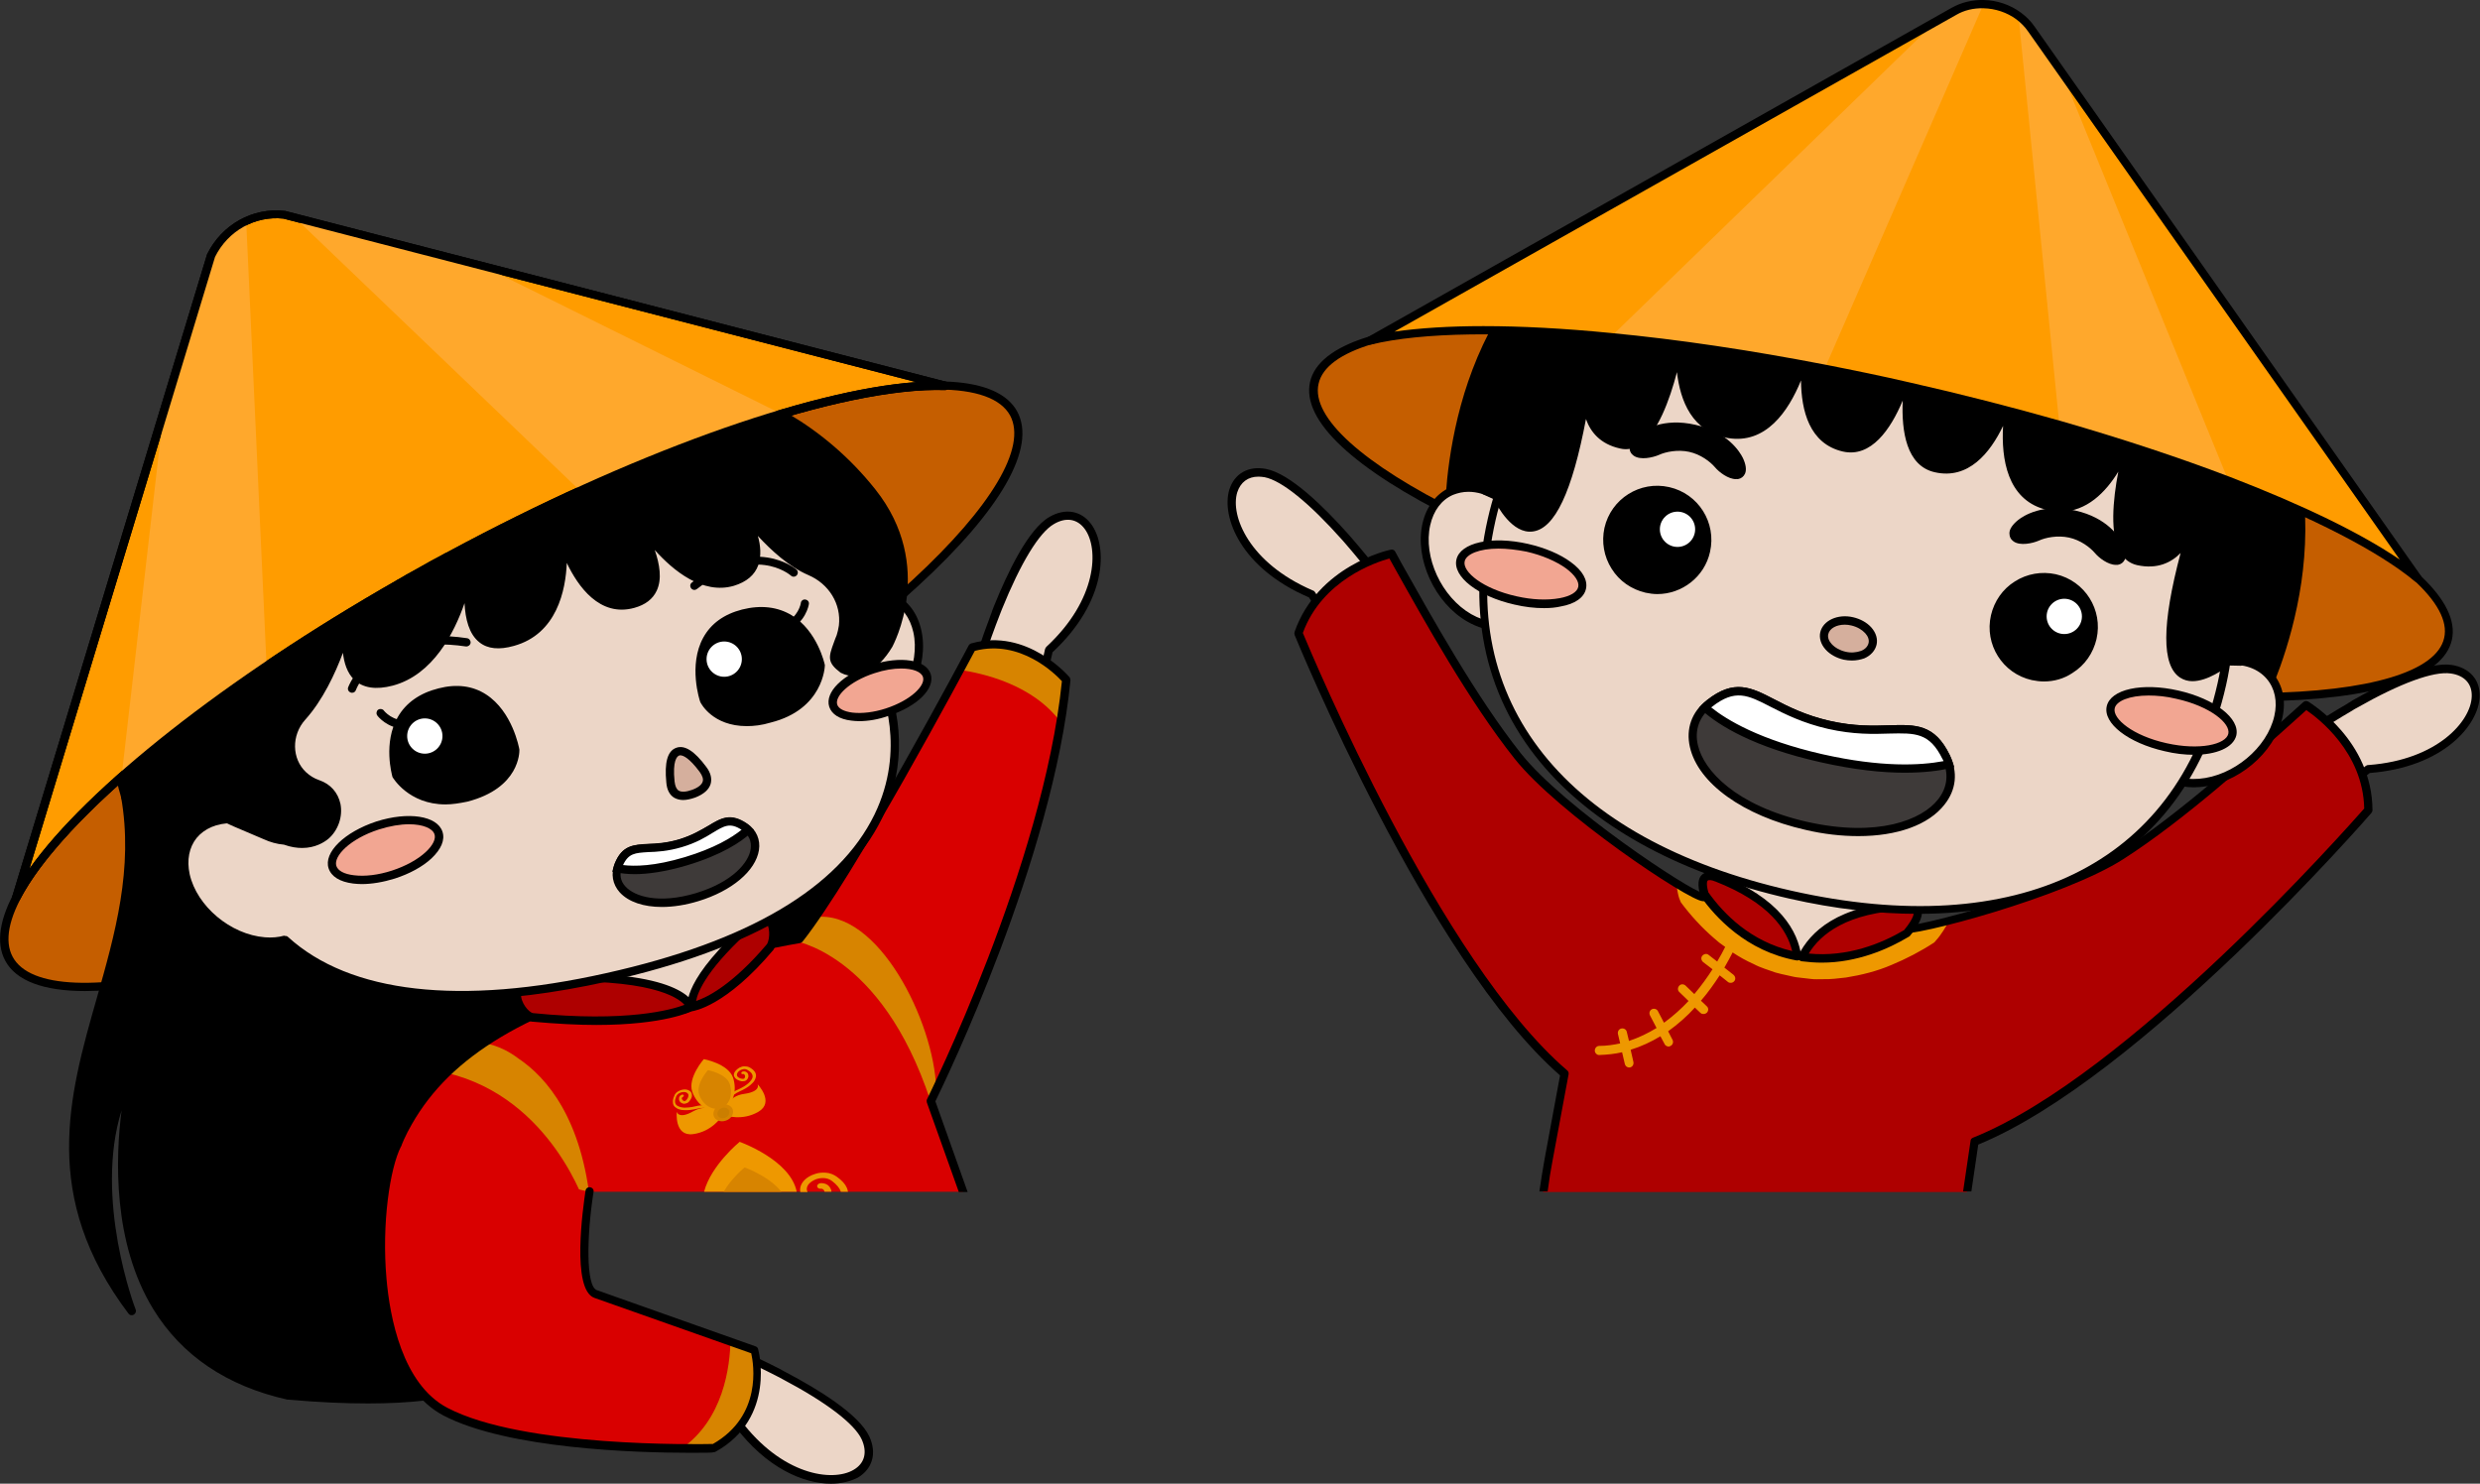<?xml version="1.0" encoding="utf-8"?>
<!-- Generator: Adobe Illustrator 25.3.1, SVG Export Plug-In . SVG Version: 6.00 Build 0)  -->
<svg version="1.1" id="圖層_1" xmlns="http://www.w3.org/2000/svg" xmlns:xlink="http://www.w3.org/1999/xlink" x="0px" y="0px"
	 viewBox="0 0 899.6 538.2" style="enable-background:new 0 0 899.6 538.2;" xml:space="preserve">
<rect x="0" y="0" width="899.6" height="538.2" fill="#333333" stroke="none"/>
<style type="text/css">
	.st0{fill:#ECD6C7;stroke:#000000;stroke-width:3;stroke-linecap:round;stroke-linejoin:round;stroke-miterlimit:10;}
	.st1{fill:#AE0000;stroke:#000000;stroke-width:3;stroke-linecap:round;stroke-linejoin:round;stroke-miterlimit:10;}
	.st2{stroke:#000000;stroke-width:3;stroke-linecap:round;stroke-linejoin:round;stroke-miterlimit:10;}
	.st3{fill:#FFE4AF;stroke:#000000;stroke-width:3;stroke-linecap:round;stroke-linejoin:round;stroke-miterlimit:10;}
	.st4{fill:#AE0000;}
	.st5{fill:#EE9800;}
	.st6{fill:#D78400;}
	.st7{fill:#CB7E00;}
	.st8{fill:none;stroke:#000000;stroke-width:3;stroke-linecap:round;stroke-linejoin:round;stroke-miterlimit:10;}
	.st9{fill:#ECD6C7;}
	.st10{fill:#C55E00;stroke:#000000;stroke-width:3;stroke-miterlimit:10;}
	.st11{fill:none;stroke:#000000;stroke-width:12;stroke-linecap:round;stroke-linejoin:round;stroke-miterlimit:10;}
	.st12{stroke:#000000;stroke-width:3;stroke-miterlimit:10;}
	.st13{fill:#F2A692;stroke:#000000;stroke-width:3;stroke-linecap:round;stroke-linejoin:round;stroke-miterlimit:10;}
	.st14{fill:#3E3A39;stroke:#000000;stroke-width:3;stroke-linecap:round;stroke-linejoin:round;stroke-miterlimit:10;}
	.st15{fill:#FFFFFF;stroke:#000000;stroke-width:3;stroke-miterlimit:10;}
	.st16{fill:#D5AF9D;stroke:#000000;stroke-width:3;stroke-linecap:round;stroke-linejoin:round;stroke-miterlimit:10;}
	.st17{fill:#FF9C00;}
	.st18{fill:#FFA82C;}
	.st19{fill:#FF6B6B;stroke:#000000;stroke-width:2;stroke-linecap:round;stroke-linejoin:round;stroke-miterlimit:10;}
	.st20{fill:#FFFFFF;}
	.st21{fill:#D90000;}
	.st22{fill:#FF9C00;stroke:#000000;stroke-width:3;stroke-linecap:round;stroke-linejoin:round;stroke-miterlimit:10;}
	.st23{fill:#C55E00;}
	.st24{fill:#F2A692;}
	.st25{fill:#3E3A39;}
	.st26{fill:#D5AF9D;}
	.st27{stroke:#000000;stroke-width:2;stroke-linecap:round;stroke-linejoin:round;stroke-miterlimit:10;}
	.st28{fill:#ECD6C7;stroke:#000000;stroke-width:2;stroke-linecap:round;stroke-linejoin:round;stroke-miterlimit:10;}
	.st29{fill:#FFB110;}
	.st30{fill:#FFE4AF;stroke:#000000;stroke-width:2;stroke-linecap:round;stroke-linejoin:round;stroke-miterlimit:10;}
	.st31{fill:none;stroke:#000000;stroke-width:2;stroke-linecap:round;stroke-linejoin:round;stroke-miterlimit:10;}
	.st32{fill:#AE0000;stroke:#000000;stroke-width:2;stroke-linecap:round;stroke-linejoin:round;stroke-miterlimit:10;}
	.st33{fill:#C55E00;stroke:#000000;stroke-width:2;stroke-miterlimit:10;}
	.st34{fill:#F2A692;stroke:#000000;stroke-width:2;stroke-linecap:round;stroke-linejoin:round;stroke-miterlimit:10;}
	.st35{fill:#3E3A39;stroke:#000000;stroke-width:2;stroke-linecap:round;stroke-linejoin:round;stroke-miterlimit:10;}
	.st36{fill:#FFFFFF;stroke:#000000;stroke-width:2;stroke-miterlimit:10;}
	.st37{fill:#D5AF9D;stroke:#000000;stroke-width:2;stroke-linecap:round;stroke-linejoin:round;stroke-miterlimit:10;}
	.st38{fill:#FFFFFF;stroke:#000000;stroke-width:5;stroke-miterlimit:10;}
	.st39{fill:#FF6B6B;stroke:#000000;stroke-width:3;stroke-linecap:round;stroke-linejoin:round;stroke-miterlimit:10;}
</style>
<g>
	<g>
		<path d="M313.5,273.3c0,0,5.7,92-28.3,105.1s-87.7-72.3-87.7-72.3L313.5,273.3z"/>
		<path d="M277.6,381.3c-34.3,0-79.4-71.1-81.4-74.4c-0.3-0.4-0.3-0.9-0.1-1.3c0.2-0.4,0.5-0.8,1-0.9l116-32.7
			c0.4-0.1,0.9,0,1.3,0.2c0.4,0.3,0.6,0.7,0.6,1.1c0.2,3.8,5.4,93.2-29.3,106.6C283.1,380.8,280.4,381.3,277.6,381.3z M199.8,307
			c7.7,11.9,54.9,81.6,84.8,70.1c30-11.5,28-88.7,27.5-101.7L199.8,307z"/>
	</g>
	<g>
		
			<ellipse transform="matrix(0.879 -0.477 0.477 0.879 -96.299 118.637)" class="st23" cx="185.5" cy="248.9" rx="207.3" ry="52.4"/>
		<path d="M30.8,359.5c-15,0-25-3.7-28.9-11c-7-13,5.7-35.5,36-63.3c29.8-27.5,73.1-57.2,121.8-83.6S257,155,296.3,145
			c39.9-10.2,65.7-8.6,72.7,4.3l0,0c7,13-5.7,35.5-36,63.3c-29.8,27.5-73.1,57.2-121.8,83.6c-48.8,26.5-97.3,46.6-136.5,56.6
			C57.2,357.3,42.5,359.5,30.8,359.5z M340.2,141.3c-11.4,0-26,2.2-43.2,6.6c-39,10-87.3,30-135.8,56.3
			c-48.6,26.4-91.6,55.9-121.2,83.2c-28.7,26.5-41.6,48.2-35.4,59.7c6.2,11.5,31.5,12.5,69.4,2.8c39-10,87.3-30,135.8-56.3
			s91.6-55.9,121.2-83.2c28.7-26.5,41.6-48.2,35.4-59.7l0,0C363,144.5,353.9,141.3,340.2,141.3z"/>
	</g>
	<g>
		<path d="M45.4,288.7c11.7,66.6-49.7,117.8,2.4,186.8c0,0-19.6-50.7,0-85.3c0,0-24.8,97.5,56.8,115.8c83.6,7.5,83.6-17.2,83.6-17.2
			L206.4,381l-21-74.9L45.4,288.7z"/>
		<path d="M133.5,509.1c-8.4,0-18-0.4-29.1-1.4c-0.1,0-0.1,0-0.2,0c-21.9-4.9-38.3-16-48.6-32.8c-14.8-24.2-13.7-55.1-11.5-72.1
			C34,435,49,474.6,49.2,475c0.3,0.7,0,1.5-0.7,1.9s-1.5,0.2-1.9-0.4c-32-42.4-21.6-79-11.5-114.4c6.6-23.2,13.4-47.1,8.8-73.1
			c-0.1-0.5,0.1-0.9,0.4-1.3c0.3-0.3,0.8-0.5,1.3-0.5l140,17.4c0.6,0.1,1.1,0.5,1.3,1.1l21,74.9c0.1,0.2,0.1,0.4,0,0.7L189.7,489
			c-0.1,0.8-0.5,4.4-4.8,8.3C178.6,503.1,164.6,509.1,133.5,509.1z M104.8,504.6c53.2,4.8,71.6-3.8,77.9-9.4c3.9-3.4,4-6.3,4-6.4
			c0-0.1,0-0.2,0-0.2l18.2-107.5l-20.6-73.6l-137.1-17c4,25.9-2.7,49.5-9.2,72.4c-9.6,33.9-18.7,66,5.3,103.5
			c-4.7-16.5-11.5-50.8,3.3-76.8c0.4-0.7,1.2-0.9,1.9-0.7c0.7,0.3,1.1,1,0.9,1.8c-0.1,0.5-12,48.5,9,82.5
			C68.1,489.3,83.8,499.9,104.8,504.6z"/>
	</g>
	<g>
		<g>
			<path class="st9" d="M889.2,242.8c-7.1-1-20,4.1-35.1,12.7c-0.6,0.3-1.1,0.7-1.7,1c0,0,0,0-0.1,0c-9.7,5.6-20.2,12.6-30.6,20.1
				c-5.9,4.3-11.8,8.8-17.5,13.4l9.7,32.8c5.7-7.1,12-13.9,18-19.9c14.3-14.2,27.1-23.9,27.1-23.9l0,0c0,0,0.1,0,0.1,0
				c0.1,0,0.2,0,0.3,0C897.6,276.1,907.5,245.5,889.2,242.8z"/>
			<path d="M814,324.3c-0.1,0-0.2,0-0.3,0c-0.5-0.1-1-0.5-1.1-1l-9.7-32.8c-0.2-0.6,0-1.2,0.5-1.6c5.7-4.6,11.6-9.1,17.5-13.5
				c10.6-7.7,21.2-14.7,30.7-20.2l0,0c0,0,0.1,0,0.1-0.1c0.5-0.3,1.1-0.6,1.6-1c11.6-6.6,27.3-14.2,36-12.9
				c6.5,1,10.4,5.4,10.2,11.5c-0.4,10.2-13,25.6-39.9,27.7c-2.1,1.7-13.8,10.9-26.6,23.5c-6.8,6.7-12.8,13.4-17.9,19.8
				C814.9,324.1,814.5,324.3,814,324.3z M806,290.6l8.6,29.1c4.8-5.8,10.3-11.8,16.4-17.8c14.2-14.1,27.1-24,27.2-24.1
				c0.3-0.2,0.6-0.3,0.9-0.3l0.2,0c24.9-1.9,37-15.9,37.3-24.8c0.2-4.6-2.6-7.7-7.6-8.4c0,0,0,0,0,0c-6.2-0.9-18.3,3.5-34.1,12.5
				c-0.6,0.3-1.1,0.6-1.7,1c-9.4,5.5-20,12.4-30.5,20.1C817.1,282,811.5,286.2,806,290.6z"/>
		</g>
		<g>
			<path class="st9" d="M459,171.6c7.1,1.3,17.6,10.4,29.1,23.3c0.4,0.5,0.9,1,1.3,1.5c0,0,0,0,0,0c7.4,8.5,15.1,18.4,22.4,28.9
				c4.2,6,8.3,12.2,12.2,18.3l-19.7,27.9c-3.1-8.6-6.9-17-10.7-24.6c-9-18-17.9-31.4-17.9-31.4l0,0c0,0-0.1,0-0.1,0
				c-0.1,0-0.2-0.1-0.2-0.1C440.4,200.4,440.8,168.3,459,171.6z"/>
			<path d="M504.4,273.1c-0.1,0-0.1,0-0.2,0c-0.6-0.1-1-0.5-1.2-1c-2.8-7.7-6.3-15.9-10.6-24.5c-8-16.1-16.1-28.6-17.6-30.9
				c-24.8-10.6-31.8-29.2-28.9-39c1.8-5.9,6.9-8.8,13.3-7.6c8.7,1.6,21.1,13.8,30,23.8c0.4,0.5,0.9,1,1.3,1.5c0,0,0,0,0,0l0,0
				c7.2,8.3,15,18.3,22.5,29c4.2,6,8.3,12.2,12.3,18.4c0.3,0.5,0.3,1.2,0,1.7l-19.7,27.9C505.4,272.9,504.9,273.1,504.4,273.1z
				 M456.5,172.9c-3.8,0-6.5,2-7.7,5.7c-2.6,8.5,4.3,25.6,27.2,35.5l0.2,0.1c0,0,0.1,0,0.1,0c0.3,0.1,0.5,0.3,0.7,0.6
				c0.1,0.1,9.1,13.6,18,31.6c3.8,7.7,7.1,15.1,9.8,22.1l17.5-24.8c-3.7-5.9-7.7-11.7-11.7-17.4c-7.5-10.6-15.2-20.6-22.3-28.8
				c0,0,0,0,0,0c0,0,0,0,0,0c-0.4-0.5-0.9-1-1.3-1.5c-12.1-13.6-22.1-21.7-28.3-22.9c0,0,0,0,0,0C458,173,457.2,172.9,456.5,172.9z"
				/>
		</g>
		<path class="st4" d="M836.5,255.8c-16,14.4-43.2,39.4-67,54.7c-21.4,13.7-75.8,28-80,26.8c0,0-0.7-0.2-1.1-0.3
			c-0.7-0.2-1.3-0.4-2-0.6c-1.8-0.5-3.6-0.8-5.4-1.2c-0.2,0-0.4-0.1-0.6-0.1l-0.6-0.1c-4.3-0.8-7.1-1.2-7.8-1.3l-15.7-2.6l-0.1,0
			l-2.6-0.4l0,0l-2.6-0.4l-0.1,0l-15.7-2.6c-0.7-0.1-3.5-0.7-7.8-1.3l-0.6-0.1c-0.2,0-0.4-0.1-0.6-0.1c-1.9-0.3-3.7-0.5-5.5-0.6
			c-0.7-0.1-1.4-0.1-2.1-0.1c-0.4,0-1.1,0-1.1,0c-4.4-0.2-51.3-31.3-67.1-51.2c-17.5-22.1-35.3-54.6-45.8-73.3
			c0,0-25.6,5.4-33.8,28.8c0,0,47.9,118.2,96.5,159.8l-5.8,31.2c-0.7,3.8-1.3,7.7-1.8,11.6h153.8l2.6-18.1
			c59.4-23.8,142.8-120.2,142.8-120.2C859,269.2,836.5,255.8,836.5,255.8z"/>
		<g>
			<path class="st9" d="M692.4,287.7l-8,48.4c-0.9,5.1-4.7,9.3-10.3,11.9c-5.8,2.7-13.5,3.7-21.6,2.4c-7.2-1.2-13.4-4-18-7.7
				c-5.5-4.5-8.5-10.3-7.6-16.1l8-48.4c0.9-5.4,5-9.7,11-12.2c5.7-2.5,13.1-3.4,20.9-2.1c3.7,0.6,7.1,1.7,10.2,3
				c3.1,1.4,5.9,3.1,8.1,5C690.5,276.5,693.3,282.1,692.4,287.7z"/>
			<path d="M659.6,352.5c-2.4,0-4.9-0.2-7.3-0.6c-7.1-1.2-13.8-4-18.7-8c-6.2-5-9.1-11.4-8.1-17.5l8-48.4
				c0.9-5.7,5.2-10.5,11.9-13.4c6.2-2.7,13.9-3.5,21.7-2.2c3.7,0.6,7.3,1.7,10.6,3.1c3.2,1.4,6.1,3.2,8.5,5.3
				c5.8,5,8.6,11.2,7.7,17.1l0,0l-8,48.4c-0.9,5.5-4.8,10.1-11.1,13C670.3,351.5,665.1,352.5,659.6,352.5z M659.8,264.8
				c-4.8,0-9.3,0.9-13.2,2.5c-5.7,2.5-9.3,6.4-10.1,11.1l-8,48.4c-0.8,5,1.7,10.4,7,14.7c4.5,3.7,10.6,6.3,17.3,7.4
				c7.5,1.2,14.9,0.4,20.7-2.3c5.3-2.5,8.7-6.3,9.4-10.8l8-48.4c0.8-4.9-1.6-10.1-6.6-14.3c-2.2-1.9-4.8-3.5-7.8-4.8
				c-3.1-1.4-6.4-2.4-9.9-2.9C664.3,265,662,264.8,659.8,264.8z M692.4,287.7L692.4,287.7L692.4,287.7z"/>
		</g>
		<path class="st5" d="M691.9,337.2l-0.4,0.6c-2.6,1.4-5.2,2.7-7.9,3.8c-4.8,2-9.8,3.2-14.8,4.1c-2.5,0.3-5,0.6-7.5,0.5
			c-1.2,0-2.5,0.1-3.8-0.1l-3.7-0.4c-1.3-0.1-2.5-0.4-3.7-0.7c-1.2-0.3-2.4-0.5-3.6-0.9c-2.3-0.9-4.8-1.5-7-2.7
			c-4.6-2-8.8-5-12.7-8.3c-2.5-2.2-4.8-4.5-7-7.1l-0.4-0.6c-0.2,0-0.4,0-0.6,0c-0.4,0-1.1,0-1.1,0c-1.1-0.1-4.7-1.9-9.7-5.1
			c0.3,2.2,0.8,4.7,1.1,5.5c0.2,0.5,0.4,1,0.6,1.5c3.5,4.7,7.5,9.1,11.9,12.9c1.3,1.2,2.7,2.3,4.2,3.3c-0.7,1.4-1.7,3.3-2.9,5.3
			l-3.1-2.4c-0.7-0.6-1.7-0.4-2.3,0.3c-0.6,0.7-0.4,1.7,0.3,2.3l3.4,2.6c-1.8,2.8-4,5.9-6.6,9l-3.2-3.1c-0.7-0.6-1.7-0.6-2.3,0.1
			c-0.6,0.7-0.6,1.7,0.1,2.3l3.3,3.2c-2.6,2.8-5.6,5.5-8.9,7.9l-2.2-4.2c-0.4-0.8-1.4-1.1-2.2-0.7c-0.8,0.4-1.1,1.4-0.7,2.2l2.4,4.6
			c-3.1,1.9-6.4,3.5-10,4.7l-0.8-3.3c-0.2-0.9-1.1-1.4-2-1.2c-0.9,0.2-1.4,1.1-1.2,2l0.8,3.4c-2.4,0.5-4.9,0.9-7.6,0.9
			c-0.9,0-1.6,0.8-1.6,1.7c0,0.8,0.6,1.5,1.4,1.6c0.1,0,0.2,0,0.3,0c2.9-0.1,5.6-0.4,8.2-1l1,4.3c0.2,0.7,0.7,1.1,1.3,1.2
			c0.2,0,0.4,0,0.6,0c0.9-0.2,1.4-1.1,1.2-2l-1-4.4c3.9-1.2,7.5-2.9,10.8-4.9l1.5,2.8c0.2,0.5,0.7,0.8,1.2,0.9c0.3,0.1,0.7,0,1-0.2
			c0.8-0.4,1.1-1.4,0.7-2.2l-1.6-3.1c3.6-2.6,6.9-5.5,9.7-8.6l2,1.9c0.2,0.2,0.5,0.4,0.9,0.4c0.5,0.1,1.1-0.1,1.5-0.5
			c0.6-0.7,0.6-1.7-0.1-2.3l-2.1-2c2.7-3.1,4.9-6.3,6.8-9.2l3,2.4c0.2,0.2,0.5,0.3,0.7,0.3c0.6,0.1,1.2-0.1,1.6-0.6
			c0.6-0.7,0.4-1.7-0.3-2.3l-3.3-2.6c1.2-2.1,2.2-3.9,3-5.5c2.4,1.6,4.9,3,7.6,4.2c2.6,1.4,5.3,2.1,8,3.1c1.4,0.4,2.8,0.7,4.2,1
			c1.4,0.3,2.8,0.7,4.2,0.8l4.3,0.5c1.4,0.2,2.9,0.1,4.3,0.1c2.9,0.1,5.7-0.3,8.5-0.6c5.6-0.9,11.3-2.3,16.6-4.6
			c5.3-2.2,10.5-4.9,15.4-8.1c0.3-0.3,0.5-0.5,0.7-0.8c1.7-1.8,3.5-4.8,4.8-7.2C700.4,335.7,695,336.9,691.9,337.2z"/>
		<g>
			
				<ellipse transform="matrix(0.22 -0.975 0.975 0.22 351.339 810.163)" class="st23" cx="682.4" cy="185.3" rx="50.3" ry="210.8"/>
			<path d="M815.5,254.4c-40.4,0-91.5-6.5-144.6-18.5c-55-12.4-105.7-29.2-142.5-47.3c-37.4-18.4-56.3-36.1-53.2-50
				c3.1-13.9,27.8-21.8,69.5-22.3c41.1-0.5,94,6.1,149,18.5c55,12.4,105.7,29.2,142.5,47.3c37.4,18.4,56.3,36.1,53.2,50l-1.5-0.3
				l1.5,0.3c-3.1,13.9-27.8,21.8-69.5,22.3C818.5,254.4,817.1,254.4,815.5,254.4z M549.3,119.2c-1.5,0-3,0-4.4,0
				c-39.6,0.5-63.9,7.8-66.6,20c-2.8,12.2,16.1,29.2,51.6,46.7c36.6,18,87,34.7,141.8,47.1c54.8,12.4,107.5,18.9,148.3,18.4
				c39.6-0.5,63.9-7.8,66.6-20c2.8-12.2-16.1-29.2-51.6-46.7c-36.6-18-87-34.7-141.8-47.1C640.3,125.7,589.5,119.2,549.3,119.2z"/>
		</g>
		<path d="M837.3,254.5c-0.6-0.3-1.3-0.3-1.8,0.2l-3.9,3.5c-16.4,14.7-41.1,37-62.9,51.1c-21,13.5-74.5,27.5-78.9,26.6l-1-0.3
			c-0.7-0.2-1.4-0.4-2.1-0.6c-1.8-0.5-3.6-0.9-5.5-1.2c-0.2,0-0.4-0.1-0.6-0.1l-0.5-0.1c-4.3-0.8-7.1-1.2-7.9-1.3l-36.6-6.1
			c-0.8-0.2-3.6-0.7-7.9-1.3l-1.1-0.2c-1.9-0.3-3.8-0.5-5.6-0.7c-0.7-0.1-1.4-0.1-2.2-0.1l-1.1,0c-4.4-0.6-50.5-31-66-50.6
			c-16.1-20.3-32.3-49.4-43.1-68.6l-2.5-4.6c-0.3-0.6-1-0.9-1.6-0.7c-1.1,0.2-26.5,5.9-34.9,29.8c-0.1,0.3-0.1,0.7,0,1.1
			c0.5,1.2,48.2,117.9,96.3,159.8l-5.6,30.3c-0.7,3.8-1.3,7.8-1.9,11.8h3c0.5-3.9,1.1-7.7,1.8-11.3l5.8-31.2
			c0.1-0.5-0.1-1.1-0.5-1.4c-46.1-39.5-92.3-150.1-95.9-158.7c7-19.2,26.6-25.7,31.4-27l2,3.6c10.8,19.3,27.1,48.5,43.4,69
			c15.8,19.9,63,51.4,68.2,51.7l0,0c0.1,0,0.2,0,0.4,0l0.7,0c0.7,0,1.4,0.1,2.1,0.1c1.7,0.1,3.6,0.3,5.4,0.6l1.1,0.2
			c4.2,0.6,7,1.1,7.8,1.3l36.8,6.1c0.8,0.1,3.5,0.5,7.7,1.3l1.1,0.2c1.8,0.3,3.6,0.7,5.3,1.1c0.7,0.2,1.3,0.4,2,0.5l1,0.3
			c0,0,0.1,0,0.1,0c5,1.4,59.8-13.2,81.2-27c22-14.1,46.8-36.5,63.3-51.3l3-2.7c4.1,2.8,20.6,15.2,21,35.7
			c-6.2,7-85.5,96.8-141.9,119.4c-0.5,0.2-0.9,0.6-0.9,1.2l-2.7,18.3h3l2.5-17c59-24.2,141.8-119.3,142.6-120.3
			c0.2-0.3,0.4-0.6,0.4-1C860.5,268.6,838.2,255.1,837.3,254.5z"/>
		<path class="st9" d="M653.2,344.9L644,334l-7.2-10.9l38.1,6.3C675,329.4,658,344,653.2,344.9z"/>
		<g>
			<path class="st4" d="M622.7,318.3c0,0-7.2-3.4-4.4,6.1c5.5,7.8,16.4,19.4,33.7,22.5C650.9,338.7,645,327,622.7,318.3z"/>
			<path d="M652,348.4c-0.1,0-0.2,0-0.3,0c-18.3-3.3-29.6-15.9-34.7-23.1c-0.1-0.1-0.2-0.3-0.2-0.4c-1.1-3.8-0.9-6.4,0.7-7.7
				c2-1.7,5.2-0.4,5.7-0.2c22.9,9,29,21.1,30.2,29.8c0.1,0.5-0.1,1-0.4,1.3C652.8,348.2,652.4,348.4,652,348.4z M619.7,323.7
				c5.7,8,15.4,17.8,30.4,21.3c-1.8-7.6-8.3-17.6-28-25.3c0,0-0.1,0-0.1,0c-0.8-0.4-2.1-0.6-2.5-0.3
				C619.4,319.4,618.7,320.2,619.7,323.7z"/>
		</g>
		<g>
			<path class="st4" d="M691.4,328.7c-24.2,0.9-33.9,10.7-37.7,18.4c15.6,2.2,29.2-3.4,38-8.5C700.9,327.5,691.4,328.7,691.4,328.7z
				"/>
			<path d="M660.8,349.2c-2.4,0-4.8-0.2-7.3-0.5c-0.5-0.1-0.9-0.4-1.1-0.8s-0.2-0.9,0-1.4c4.1-8.3,14.2-18.4,38.9-19.3
				c0.7-0.1,4.1-0.3,5.4,2.1c1.2,2.3,0,5.5-3.9,10.2c-0.1,0.1-0.2,0.2-0.4,0.3C684.9,344.3,673.7,349.2,660.8,349.2z M656.1,345.9
				c14.1,1.4,26.5-3.7,34.6-8.5c4.1-5,3.5-6.5,3.4-6.7c-0.3-0.6-1.8-0.7-2.5-0.6c0,0-0.1,0-0.1,0C670.1,331,660.4,338.8,656.1,345.9
				z M691.4,328.7L691.4,328.7L691.4,328.7z"/>
		</g>
		<g>
			<g>
				<path d="M813.4,128.7c-43.2-53.2-83.9-46.2-83.9-46.2s27.8-10.5,16-21.2c-11.5-10.4-36.7,7.4-38.4,8.6
					c-1-1.8-16.1-28.7-30.9-24.3c-15.3,4.6,5.3,26,5.3,26s-33.7-23.8-95.6,5.7s-60.2,109.9-60.2,109.9l95.7,56.4l56.9-46l31.6,66
					l110.6-9.8C820.5,253.7,856.6,181.9,813.4,128.7z"/>
				<path d="M709.9,265c-0.6,0-1.1-0.3-1.4-0.9l-30.8-64.3l-55.4,44.8c-0.5,0.4-1.2,0.4-1.7,0.1l-95.7-56.4
					c-0.4-0.3-0.7-0.7-0.7-1.3c0-0.2-0.3-20.6,7-44.4c6.8-22,21.6-51.5,54.1-66.9c32.3-15.4,56.9-16.1,71.9-14
					c8,1.1,14.2,3.1,18.4,4.9c-3.6-4.8-7.6-11.6-6.2-16.8c0.7-2.8,2.9-4.8,6.5-5.9c14.3-4.3,28.1,17.2,31.8,23.5
					c6.1-4.1,27.8-17.6,38.9-7.6c2.7,2.5,3.8,5.2,3.3,8.1c-1,5.3-7.5,9.7-12.8,12.5c4.6,0.2,11,1,18.7,3.5
					c14.4,4.5,36.3,15.8,58.9,43.6c22.7,27.9,23.4,60.9,20.1,83.7c-3.6,24.6-12.7,42.9-12.8,43.1c-0.2,0.5-0.7,0.8-1.2,0.8L710,265
					C710,265,709.9,265,709.9,265z M678.3,196c0.1,0,0.2,0,0.3,0c0.4,0.1,0.8,0.4,1,0.8l31.2,65.1l108.7-9.6
					c1.7-3.6,9-20.1,12.2-41.5c3.2-22.1,2.5-54.2-19.5-81.2c-42.2-51.9-82.1-45.8-82.5-45.7c-0.8,0.1-1.5-0.3-1.7-1.1
					s0.2-1.5,0.9-1.8c4.6-1.7,16.7-7.5,17.8-13.4c0.3-1.8-0.4-3.6-2.4-5.3c-10.6-9.6-35.4,8-36.5,8.7c-0.3,0.2-0.8,0.3-1.2,0.2
					c-0.4-0.1-0.8-0.4-1-0.7c-0.6-1.1-15.4-27.7-29.2-23.6c-2.5,0.8-3.9,2-4.4,3.8c-1.5,5.8,7,16.2,10.4,19.8c0.5,0.6,0.6,1.4,0.1,2
					c-0.5,0.6-1.4,0.7-2,0.2c-0.3-0.2-33.8-22.9-94.1,5.8c-31.5,15-45.9,43.7-52.5,65.1c-6.3,20.6-6.8,38.6-6.8,42.6l94.1,55.4
					l56.1-45.4C677.6,196.1,677.9,196,678.3,196z"/>
			</g>
			<g>
				<g>
					
						<ellipse transform="matrix(0.884 -0.468 0.468 0.884 -32.023 275.189)" class="st9" cx="538" cy="202.1" rx="19.5" ry="26.5"/>
					<path d="M543.3,228.7c-3.6,0-7.3-1.1-11-3.2c-11.9-6.8-19.2-22.8-16.3-35.6c1.4-6.2,5-10.8,10-13.1c5.4-2.4,11.7-1.7,17.8,1.8
						c11.9,6.8,19.2,22.8,16.3,35.6l0,0c-1.4,6.2-5,10.8-10,13.1C547.9,228.2,545.6,228.7,543.3,228.7z M532.7,178.4
						c-2,0-3.8,0.4-5.6,1.1c-4.2,1.8-7.1,5.7-8.3,11c-2.6,11.6,4.1,26.1,14.9,32.3c5.3,3,10.6,3.6,15.1,1.6c4.2-1.8,7.1-5.7,8.3-11
						c2.6-11.6-4.1-26.1-14.9-32.3C539.1,179.4,535.8,178.4,532.7,178.4z M558.6,213.9L558.6,213.9L558.6,213.9z"/>
				</g>
				<g>
					
						<ellipse transform="matrix(0.802 -0.597 0.597 0.802 2.443 531.09)" class="st9" cx="802.8" cy="261.9" rx="26.5" ry="19.5"/>
					<path d="M795.8,285.6c-6.1,0-11.3-2.1-14.7-6.1c-3.6-4.2-4.8-9.9-3.4-16.1l0,0c2.9-12.8,16.4-24.1,30-25.1c7-0.5,13,1.6,16.8,6
						c3.6,4.2,4.8,9.9,3.4,16.1c-2.9,12.8-16.4,24.1-30,25.1C797.2,285.5,796.5,285.6,795.8,285.6z M780.6,264L780.6,264
						c-1.2,5.2-0.2,10,2.8,13.5c3.2,3.7,8.3,5.5,14.3,5c12.4-1,24.7-11.2,27.3-22.8c1.2-5.2,0.2-10-2.8-13.5
						c-3.2-3.7-8.3-5.5-14.3-5C795.5,242.2,783.2,252.4,780.6,264z"/>
				</g>
			</g>
			<g>
				<path class="st9" d="M649.5,324.5L649.5,324.5c-73.1-16.5-124.9-63-108.4-136.2v0c13.3-58.7,71.6-95.5,130.3-82.3l52.3,11.8
					c58.7,13.3,95.5,71.6,82.3,130.3v0C789.4,321.3,722.6,341.1,649.5,324.5z"/>
				<path d="M695.7,331.5c-14.6,0-30.2-1.8-46.5-5.5c-38.4-8.7-69.1-25-88.6-47.3c-21.5-24.6-28.8-55.9-20.9-90.6
					c6.5-28.8,23.8-53.3,48.8-69.1c24.9-15.8,54.5-20.9,83.3-14.4l52.3,11.8c59.4,13.4,96.8,72.7,83.4,132.1
					c-7.8,34.7-27.8,59.9-57.8,72.9C733.8,328.1,715.6,331.5,695.7,331.5z M649.8,323.1c82,18.5,139.8-9.6,154.6-75.2
					c13.1-57.8-23.4-115.4-81.1-128.5L671,107.6c-57.8-13.1-115.4,23.4-128.5,81.1C527.7,254.3,567.8,304.6,649.8,323.1z"/>
			</g>
			<g>
				<circle cx="601.2" cy="195.9" r="18.2"/>
				<path d="M601.2,215.5c-1.4,0-2.9-0.2-4.3-0.5c-5.1-1.2-9.5-4.2-12.3-8.7c-2.8-4.4-3.7-9.7-2.6-14.8
					c2.4-10.6,12.9-17.2,23.5-14.8c10.6,2.4,17.2,12.9,14.8,23.5v0C618.3,209.3,610.1,215.5,601.2,215.5z M601.2,179.2
					c-7.6,0-14.5,5.3-16.2,13c-1,4.3-0.2,8.8,2.2,12.6s6.1,6.4,10.4,7.4c9,2,17.9-3.6,19.9-12.6l0,0c2-9-3.6-17.9-12.6-19.9
					C603.6,179.3,602.4,179.2,601.2,179.2z"/>
			</g>
			<circle class="st20" cx="608.5" cy="192" r="6.4"/>
			<g>
				<circle cx="741.4" cy="227.5" r="18.2"/>
				<path d="M741.4,247.2c-1.5,0-2.9-0.2-4.4-0.5c-10.6-2.4-17.2-12.9-14.8-23.5c1.2-5.1,4.2-9.5,8.7-12.3c4.4-2.8,9.7-3.7,14.8-2.6
					c10.6,2.4,17.2,12.9,14.8,23.5l0,0c-1.2,5.1-4.2,9.5-8.7,12.3C748.7,246.2,745.1,247.2,741.4,247.2z M741.3,210.9
					c-3.1,0-6.2,0.9-8.9,2.6c-3.8,2.4-6.4,6.1-7.4,10.4c-2,9,3.6,17.9,12.6,19.9c4.3,1,8.8,0.2,12.6-2.2s6.4-6.1,7.4-10.4
					c2-9-3.6-17.9-12.6-19.9C743.8,211,742.6,210.9,741.3,210.9z"/>
			</g>
			<circle class="st20" cx="748.8" cy="223.6" r="6.4"/>
			<g>
				<path d="M752.5,186.6c-13.3-3-21.9,3.7-22,6.8c-0.1,3.1,5.5,2.6,8.6,1.2c3.1-1.4,7.7-2.1,11.8-1.2c4.1,0.9,8,3.6,10.2,6.1
					c2.2,2.6,7.1,5.4,8.3,2.6C770.7,199.4,765.8,189.6,752.5,186.6z"/>
				<path d="M767.5,204.9c-2.8,0-6.1-2.5-7.6-4.3c-1.7-2-5.2-4.7-9.4-5.6c-4.2-0.9-8.5,0-10.9,1.1c-2.3,1-6.8,2-9.2,0.3
					c-1-0.7-1.5-1.7-1.5-3c0-1.5,1.2-3.2,3.2-4.8c1.9-1.5,9-6.1,20.7-3.4l0,0c11.7,2.6,16.1,9.8,17.2,12c1.1,2.3,1.4,4.3,0.8,5.7
					c-0.5,1.1-1.4,1.8-2.6,2C768,204.9,767.8,204.9,767.5,204.9z M747,191.6c1.4,0,2.9,0.1,4.3,0.5c4.9,1.1,8.9,4.1,11,6.6
					c1.6,1.8,4.3,3.4,5.5,3.2c0.2,0,0.2-0.1,0.3-0.3c0.1-0.2,0.2-1.3-0.8-3.2c-1.9-3.8-6.9-8.5-15.2-10.4l0,0
					c-8.3-1.9-14.8,0.3-18.2,2.9c-1.6,1.3-2,2.3-2,2.5c0,0.2,0,0.3,0.2,0.4c1,0.7,4.1,0.4,6.3-0.6
					C740.6,192.3,743.6,191.6,747,191.6z"/>
			</g>
			<g>
				<path d="M614.6,155.5c13.3,3,18.2,12.8,17,15.6c-1.3,2.8-6.1,0-8.3-2.6c-2.2-2.6-6.1-5.2-10.2-6.1c-4.1-0.9-8.7-0.2-11.8,1.2
					c-3.1,1.4-8.7,1.9-8.6-1.2C592.7,159.2,601.3,152.5,614.6,155.5z"/>
				<path d="M629.7,173.8c-2.8,0-6.1-2.5-7.6-4.3c-1.7-2-5.2-4.7-9.4-5.6c-4.1-0.9-8.5,0-10.9,1.1c-2.3,1-6.8,2-9.2,0.3
					c-1-0.7-1.5-1.7-1.5-3c0-1.5,1.2-3.2,3.2-4.8c1.9-1.5,9-6.1,20.7-3.4l0,0c11.7,2.6,16.1,9.8,17.2,12c1.1,2.3,1.4,4.3,0.8,5.7
					c-0.5,1.1-1.4,1.8-2.6,2C630.1,173.7,629.9,173.8,629.7,173.8z M609.1,160.4c1.4,0,2.9,0.1,4.3,0.5c4.9,1.1,8.9,4.1,11,6.6
					c1.6,1.8,4.3,3.4,5.5,3.2c0.2,0,0.2-0.1,0.3-0.3c0.1-0.2,0.2-1.3-0.8-3.2c-1.9-3.8-6.9-8.5-15.2-10.4l0,0
					c-8.3-1.9-14.8,0.3-18.2,2.9c-1.6,1.3-2,2.3-2,2.5c0,0.2,0,0.3,0.2,0.4c1,0.7,4.1,0.4,6.3-0.6
					C602.7,161.2,605.8,160.4,609.1,160.4z"/>
			</g>
			<g>
				<g>
					
						<ellipse transform="matrix(0.22 -0.975 0.975 0.22 227.144 700.75)" class="st24" cx="551.9" cy="208.3" rx="9.8" ry="22.6"/>
					<path d="M560.1,220.6c-3.4,0-7-0.4-10.8-1.3c-13.2-3-22.4-10.1-21-16.3c1.4-6.2,12.8-8.7,26-5.7c6.1,1.4,11.6,3.7,15.5,6.6
						c4.3,3.1,6.2,6.6,5.5,9.7c-0.7,3.2-4,5.5-9.2,6.4C564.4,220.4,562.3,220.6,560.1,220.6z M543.6,199c-7,0-11.7,2-12.3,4.6
						c-0.9,3.8,6.6,10,18.8,12.7c5.7,1.3,11.2,1.5,15.6,0.7c3.9-0.7,6.4-2.2,6.8-4.1v0c0.4-1.9-1.2-4.3-4.4-6.7
						c-3.6-2.6-8.7-4.8-14.4-6.1C550.1,199.4,546.6,199,543.6,199z"/>
				</g>
				<g>
					
						<ellipse transform="matrix(0.22 -0.975 0.975 0.22 359.034 972.198)" class="st24" cx="787.6" cy="261.5" rx="9.8" ry="22.6"/>
					<path d="M795.8,273.8c-3.3,0-6.9-0.4-10.6-1.3c-13.2-3-22.4-10.1-21-16.3c1.4-6.2,12.8-8.7,26-5.7c13.2,3,22.4,10.1,21,16.3
						l0,0C810.1,271.2,804,273.8,795.8,273.8z M779.4,252.3c-7,0-11.7,2-12.3,4.6c-0.9,3.8,6.6,10,18.8,12.7
						c12.1,2.7,21.5,0.4,22.4-3.4c0.9-3.8-6.6-10-18.8-12.7C785.8,252.6,782.4,252.3,779.4,252.3z M809.7,266.5L809.7,266.5
						L809.7,266.5z"/>
				</g>
			</g>
			<g>
				<g>
					<path class="st25" d="M705.9,274.6c-8.2-16.7-18.4-6.2-42.5-11.7c-24.1-5.4-28.8-19.3-43.4-7.7c-14.6,11.6-2.2,35.9,35.1,44.3
						C692.5,308,714.1,291.4,705.9,274.6z"/>
					<path d="M674.1,303.3c-6,0-12.6-0.7-19.3-2.3c-22.4-5.1-38.8-16.8-41.8-30c-1.5-6.6,0.6-12.7,6.1-17c9.9-7.8,16-4.7,24.5-0.3
						c5,2.6,11.3,5.8,20.1,7.8c8.8,2,15.9,1.8,21.5,1.6c9.6-0.3,16.5-0.5,22,10.8c3.1,6.2,2.4,12.6-1.8,17.9
						C699.6,299.3,688.1,303.3,674.1,303.3z M630.6,252.3c-2.9,0-5.9,1.2-9.7,4.1c-4.5,3.5-6.3,8.5-5,13.9
						c2.1,9.2,13.7,21.9,39.5,27.8c25.8,5.8,41.8-0.7,47.6-8.1c3.5-4.4,4-9.6,1.5-14.7c-4.7-9.6-9.9-9.4-19.2-9.2
						c-5.8,0.2-13,0.4-22.3-1.7c-9.2-2.1-15.7-5.4-20.8-8C637.7,254,634.2,252.3,630.6,252.3z"/>
				</g>
				<g>
					<path class="st20" d="M660.7,275.1c23.3,5.3,38.2,3.9,46.3,2.1c-0.3-0.9-0.6-1.7-1-2.6c-8.2-16.7-18.4-6.2-42.5-11.7
						c-24.1-5.4-28.8-19.3-43.4-7.7c-0.6,0.5-1.1,1-1.6,1.5C624,261.6,636.2,269.5,660.7,275.1z"/>
					<path d="M690.9,280.3c-8,0-18.1-1-30.5-3.8l0,0c-24.1-5.4-36.7-13.2-42.9-18.7l-1.2-1.1l1.1-1.1c0.6-0.6,1.2-1.1,1.8-1.6
						c9.9-7.8,16-4.7,24.5-0.3c5,2.6,11.3,5.8,20.1,7.8c8.8,2,15.9,1.8,21.5,1.6c9.6-0.3,16.5-0.5,22,10.8c0.4,0.9,0.8,1.8,1.1,2.8
						l0.5,1.6l-1.6,0.4C703.3,279.6,697.9,280.3,690.9,280.3z M620.7,256.6c5.6,4.5,17.6,11.8,40.4,17l0,0
						c21.3,4.8,35.4,4.1,43.9,2.5c-0.1-0.3-0.2-0.5-0.4-0.8c-4.7-9.6-9.9-9.4-19.2-9.2c-5.8,0.2-13,0.4-22.3-1.7
						c-9.2-2.1-15.7-5.4-20.8-8c-8.3-4.3-12.9-6.6-21.3,0C620.9,256.5,620.8,256.6,620.7,256.6z"/>
				</g>
			</g>
			<g>
				
					<ellipse transform="matrix(0.22 -0.975 0.975 0.22 296.913 834.616)" class="st26" cx="670.5" cy="231.6" rx="6.4" ry="9"/>
				<path d="M671.8,239.6c-1,0-2-0.1-3-0.3c-2.6-0.6-5-1.9-6.6-3.7c-1.7-1.9-2.4-4.2-1.9-6.3c1-4.2,6.3-6.7,11.9-5.4
					c2.6,0.6,5,1.9,6.6,3.7c1.7,1.9,2.4,4.2,1.9,6.3c-0.5,2.1-2.1,3.9-4.4,4.9C674.9,239.3,673.4,239.6,671.8,239.6z M669.2,226.6
					c-3,0-5.5,1.3-6,3.4c-0.3,1.2,0.2,2.5,1.2,3.6c1.2,1.3,2.9,2.3,5,2.8c2,0.5,4,0.3,5.7-0.3c1.5-0.6,2.4-1.6,2.7-2.8c0,0,0,0,0,0
					c0.3-1.2-0.2-2.5-1.2-3.6c-1.2-1.3-2.9-2.3-5-2.8C670.8,226.7,670,226.6,669.2,226.6z"/>
			</g>
			<g>
				<path d="M808.8,159c-29.8-58.6-105.1-67-106.6-67.2c-1.4-0.5-73.1-25.3-125.1,14.9c-30,20.5-38.5,71.3-38.5,71.3l4.5,2
					c0,0,19.8,43.6,32.7-39.5c-0.5,4.2-1.1,17.7,12.3,20.8c14,3.2,20.7-33.3,22.1-42.1c-1,7.5-3.2,35,17,38.3
					c18.3,3.1,26.3-21.9,28.9-32.8c-1.8,10.4-4,34,12.8,37.8c14.5,3.3,22.5-23.4,24.7-31.8c-1.7,8.5-5.9,36.1,8.6,39.3
					c16.8,3.8,24.9-18.4,27.8-28.6c-2.3,11-5.8,37,12,42.1c19.6,5.6,29.4-20.1,31.8-27.3c-2.5,8.5-12.2,44.3,1.8,47.5
					c13.4,3,18.7-9.4,20-13.5c-24,80.6,12.6,49.7,12.6,49.7l4.9,0.1C812.9,239.9,827.1,190.4,808.8,159z"/>
				<path d="M795.3,247.1c-1.6,0-3.1-0.4-4.5-1.3c-6.7-4.4-6.7-19.2,0.2-45.2c-3.4,3.5-8.5,6-15.8,4.4c-2.6-0.6-4.6-2.1-6.1-4.6
					c-3.8-6.5-2.7-18.9-0.7-29.3c-4.6,7.5-11.5,14.5-21,14.5c-1.9,0-3.9-0.3-5.9-0.9c-13.3-3.8-15.6-18.1-14.9-30.2
					c-4.7,9.8-12.6,19.6-24.8,16.8c-10.2-2.3-12.1-14.7-11.6-26c-4.4,10.5-11.5,20.8-21.7,18.5c-12.2-2.8-15.1-14.9-15.2-25.8
					c-4.6,11.3-12.8,23.2-26.5,20.9c-13-2.2-17.3-13.5-18.5-23.9c-2.7,10.3-7,21.9-13.2,26.2c-2.4,1.6-4.9,2.1-7.4,1.5
					c-7.3-1.6-10.8-6.1-12.4-10.7c-5,26.4-11.3,39.8-19.3,40.8c-7.4,1-12.9-9.2-14.1-11.7l-4-1.8c-0.6-0.3-1-0.9-0.9-1.6
					c0.4-2.1,8.9-51.6,39.1-72.3c51.6-39.8,121.5-16.8,126.3-15.1c5,0.6,78,9.8,107.6,68c18.4,31.6,4.8,80,4.3,82.1
					c-0.2,0.7-0.8,1.1-1.5,1.1l-4.3-0.1C806.9,242.6,800.8,247.1,795.3,247.1z M795.5,188.6c0.1,0,0.3,0,0.5,0.1
					c0.8,0.2,1.2,1.1,1,1.9c-12.1,40.6-8,50.5-4.5,52.8c4.2,2.8,12-2.4,14.7-4.7c0.3-0.2,0.6-0.4,1-0.4l3.7,0.1
					c1.9-7.5,12-50.7-4.3-78.6c0,0,0,0,0-0.1C778.2,102.1,705.1,93.6,702,93.2c-0.1,0-0.2,0-0.3-0.1c-2.9-1-72.6-24.7-123.7,14.6
					c-26.8,18.3-36.3,61.7-37.7,69.2l3.4,1.5c0.3,0.1,0.6,0.4,0.8,0.7c1.4,3.2,6.3,11.2,11.2,10.5c4.2-0.6,12.1-7.8,18.6-49.6
					c0.1-0.8,0.9-1.4,1.7-1.3c0.8,0.1,1.4,0.9,1.3,1.7c-0.6,4.9-0.7,16.4,11.1,19.1c1.8,0.4,3.4,0,5.1-1.1
					c7.3-5,12.6-23.8,15.2-39.8c0.1-0.8,0.9-1.4,1.7-1.2c0.8,0.1,1.4,0.9,1.3,1.7c-1,7.8-2.9,33.5,15.7,36.6
					c17,2.8,24.7-21.2,27.2-31.7c0.2-0.8,1-1.3,1.8-1.1c0.8,0.2,1.3,0.9,1.2,1.7c-1.7,9.7-3.9,32.5,11.6,36.1
					c13.5,3,21.5-25.1,22.9-30.7c0.2-0.8,1-1.3,1.8-1.1c0.8,0.2,1.3,1,1.1,1.8c-1.1,5.7-6,34.5,7.5,37.6c15.6,3.5,23.4-18.1,26-27.6
					c0.2-0.8,1-1.2,1.8-1.1c0.8,0.2,1.3,1,1.1,1.8c-2.2,10.5-5.7,35.6,10.9,40.3c18.2,5.2,27.5-18.8,29.9-26.3
					c0.3-0.8,1.1-1.2,1.9-1c0.8,0.2,1.2,1.1,1,1.9c-4.6,15.5-7.9,34.8-3.4,42.4c1,1.7,2.4,2.8,4.1,3.2c11.9,2.7,16.7-7.8,18.3-12.5
					C794.2,189,794.8,188.6,795.5,188.6z"/>
			</g>
		</g>
		<g>
			<g>
				<path class="st17" d="M877,209.7c-13.4-11.1-37.5-23.4-68.8-35.4c-18.2-7-38.9-13.8-61.3-20.3c-17.2-4.9-35.4-9.6-54.4-13.9
					c-10.4-2.4-20.7-4.5-30.8-6.4c-27.8-5.4-54.1-9.2-77.6-11.5c-37.7-3.6-68.4-3.2-87.2,1.3L702.1,7.9l6.7-3.8
					c3.3-1.8,7-2.7,10.7-2.6c4.5,0.1,9.1,1.6,12.8,4.3c1.8,1.3,3.3,2.8,4.6,4.6l11,15.6L877,209.7z"/>
				<path class="st18" d="M719.5,1.5l-57.6,132.2c-27.8-5.4-54.1-9.2-77.6-11.5L702.1,7.9l6.7-3.8C712.1,2.2,715.8,1.4,719.5,1.5z"
					/>
				<path class="st18" d="M808.3,174.3c-18.2-7-38.9-13.8-61.3-20.3L732.2,5.8c1.8,1.3,3.3,2.8,4.6,4.6l11,15.6L808.3,174.3z"/>
			</g>
			<path d="M877,211.2c-0.3,0-0.7-0.1-1-0.3c-13.2-10.9-36.8-23.1-68.3-35.2c-18.5-7.1-39.1-13.9-61.2-20.2
				c-17.5-5-35.7-9.7-54.3-13.9c-10.3-2.3-20.6-4.5-30.7-6.4c-27.3-5.3-53.4-9.1-77.5-11.5c-37.6-3.6-68.3-3.2-86.7,1.3
				c-0.7,0.2-1.5-0.2-1.7-0.9s0-1.5,0.7-1.9L708,2.8c3.4-1.9,7.4-2.9,11.5-2.8c4.9,0.1,9.7,1.7,13.6,4.6c1.9,1.4,3.6,3.1,4.9,5
				l140.2,199.3c0.4,0.6,0.3,1.5-0.2,2C877.8,211.1,877.4,211.2,877,211.2z M538.1,118.3c13.6,0,29.1,0.8,46.3,2.5
				c24.2,2.3,50.4,6.2,77.8,11.5c10.2,2,20.5,4.1,30.8,6.5c18.6,4.2,36.9,8.9,54.5,13.9c22.2,6.4,42.8,13.2,61.4,20.3
				c26.5,10.2,47.5,20.4,61.6,30L735.6,11.3c-1.1-1.6-2.6-3.1-4.2-4.3c-3.4-2.5-7.6-3.9-11.9-4c-3.6-0.1-7,0.7-9.9,2.4L505.8,120.3
				C514.8,119,525.7,118.3,538.1,118.3z"/>
		</g>
	</g>
	<g>
		<path class="st9" d="M381.6,188.8c-6.2,3.6-13.1,15.7-19.5,31.8c-0.2,0.6-0.5,1.2-0.7,1.8c0,0,0,0,0,0.1
			c-4.1,10.4-8,22.4-11.4,34.8c-2,7.1-3.8,14.3-5.3,21.4l28,19.6c0-9.2,0.8-18.4,1.8-26.8c2.4-20,6.3-35.6,6.3-35.6l0,0
			c0,0,0,0,0.1-0.1c0.1-0.1,0.1-0.1,0.2-0.2C408.9,209.6,397.6,179.5,381.6,188.8z"/>
		<path d="M372.5,299.7c-0.3,0-0.6-0.1-0.9-0.3l-28-19.6c-0.5-0.3-0.7-1-0.6-1.6c1.6-7.2,3.4-14.4,5.4-21.4
			c3.5-12.6,7.5-24.7,11.4-34.9h0c0,0,0-0.1,0-0.1c0.2-0.6,0.5-1.2,0.7-1.8c5-12.4,12.5-28.1,20.2-32.5l0,0
			c5.7-3.3,11.5-2.3,15.1,2.6c6.1,8.2,5.8,28.1-14,46.5c-0.6,2.6-4.1,17.1-6.2,35c-1.1,9.5-1.7,18.5-1.7,26.6c0,0.6-0.3,1.1-0.8,1.3
			C373,299.7,372.8,299.7,372.5,299.7z M346.3,277.9l24.8,17.4c0.1-7.5,0.7-15.6,1.7-24.1c2.4-19.9,6.3-35.6,6.3-35.8
			c0.1-0.3,0.3-0.6,0.5-0.8l0.1-0.1c18.3-17,19-35.5,13.8-42.6c-2.7-3.7-6.8-4.4-11.2-1.8h0c-5.4,3.1-12.1,14.2-18.9,31
			c-0.2,0.6-0.5,1.2-0.7,1.8c-4,10.2-7.9,22.1-11.4,34.7C349.5,264.3,347.8,271.1,346.3,277.9z M381.6,188.8L381.6,188.8
			L381.6,188.8z"/>
	</g>
	<g>
		<path class="st21" d="M197.4,432.3h151.9c-5-14-9.4-26.5-11.8-33c0,0,42.5-84.7,49.2-152.8c0,0-14.4-17.5-34.1-11.8
			c0,0-42.7,80.7-62.7,105.8c0,0-23,4-49.2,11c-48,12.9-77.7,29.2-92.6,55.4c-4.5,7.8-7.4,16.9-8.7,26.8h58V432.3z"/>
		<path class="st6" d="M295.7,332.7L295.7,332.7c-2.1,3-4,7.6-8.5,8.4c0,0,32.4,3.9,50.3,58.2c0,0-0.3,0.8,2.1-4.4
			C338.8,370.4,318.4,329.7,295.7,332.7z"/>
		<path class="st6" d="M212.7,438.1c0,0-12.4-39.8-50.6-48.9c4-3.8,8.4-7.4,13.4-10.7c0,0,5.6,0.2,12.6,5.5
			c10.1,6.8,23.2,21.7,26.2,54.1l-1,0L212.7,438.1z"/>
		<path class="st6" d="M352.6,234.7c0,0-1.6,3.1-4.4,8.3c8.1,1.2,26.4,5.2,36.5,18.9c0.9-5.2,1.6-10.3,2.1-15.4
			C386.7,246.6,372.3,229.1,352.6,234.7z"/>
		<g>
			<g>
				<path class="st5" d="M301.3,431.2c-0.6-1.4-2-2.1-3.7-2c-0.7,0.1-1.2,0.6-1.2,1.1s0.6,1,1.3,0.9c0.2,0,0.9-0.1,1.3,0.8
					c0,0.1,0.1,0.2,0.1,0.3h2.5C301.6,431.9,301.5,431.5,301.3,431.2z"/>
				<path class="st5" d="M292.9,432.3c-0.2-0.4-0.3-0.9-0.2-1.4c0.2-1.3,1.6-2.5,3.5-3.2c1-0.3,3.5-0.9,5.6,0.7
					c1.7,1.3,2.8,2.6,3.2,3.9h2.6c-0.1-0.5-0.2-0.9-0.4-1.4c-0.6-1.4-1.8-2.7-3.6-4c-1.1-0.8-2.5-1.4-4-1.5c-1.3-0.1-2.8,0-4.1,0.5
					c-2.8,0.9-4.8,2.8-5.2,4.9c-0.1,0.5-0.1,1,0,1.6H292.9z"/>
			</g>
			<path class="st5" d="M289,432.3c-2.3-11.6-20.7-18.1-20.7-18.1s-10.4,8.5-12.9,18.1H289z"/>
			<path class="st6" d="M283.4,432.3c-4.4-5.7-13.3-8.8-13.3-8.8s-4.7,3.8-7.6,8.8H283.4z"/>
		</g>
		<g>
			<g>
				<path class="st5" d="M258.5,403.6c0.3-0.1,0.5-0.4,0.4-0.6c0,0-0.1-0.2-0.3-0.5c-0.2-0.3-0.6-0.6-1-0.9c-0.6-0.3-1.2-0.5-2-0.6
					c-1-0.1-2.1,0-3.3,0.3c-1.6,0.4-3,0.5-4.2,0.5c-1.2-0.1-2.1-0.4-2.7-0.9c-0.7-0.7-0.7-1.7-0.1-3.2c0.5-1.1,1.6-1.4,2.1-1.5
					c0.9-0.2,1.7,0,2.1,0.5c0.4,0.4,0.3,1.1-0.2,1.9c-0.2,0.3-0.6,0.9-1.1,0.8c-0.4,0-0.8-0.5-0.9-0.9c0-0.4,0.3-0.5,0.4-0.6
					c0.3-0.1,0.4-0.4,0.3-0.6c-0.1-0.2-0.4-0.3-0.7-0.2c-0.7,0.3-1.1,0.9-1,1.6c0,0.4,0.2,0.8,0.5,1.1c0.3,0.3,0.8,0.5,1.2,0.6
					c0.4,0,0.9-0.1,1.3-0.3c0.4-0.2,0.8-0.6,1.1-1.1c0.4-0.6,0.6-1.1,0.6-1.6c0-0.5-0.1-0.9-0.4-1.3c-0.6-0.7-1.8-1.1-3.1-0.8
					c-0.6,0.1-1.2,0.4-1.7,0.7c-0.6,0.4-1,0.9-1.2,1.5c-0.4,0.9-0.6,1.7-0.5,2.4c0,0.7,0.3,1.3,0.8,1.7c0.4,0.3,0.8,0.6,1.4,0.8
					c0.5,0.2,1.2,0.3,1.9,0.3c1.3,0.1,2.9-0.1,4.6-0.5c1.9-0.5,3.5-0.4,4.5,0.2c0.7,0.4,0.9,0.9,0.9,0.9
					C257.9,403.6,258.2,403.7,258.5,403.6C258.5,403.6,258.5,403.6,258.5,403.6z"/>
			</g>
			<g>
				<path class="st5" d="M264.4,400.9c-0.3,0.1-0.6,0-0.7-0.3c0,0-0.1-0.2-0.1-0.6c0-0.4,0.1-0.9,0.2-1.3c0.2-0.6,0.7-1.2,1.2-1.7
					c0.7-0.7,1.6-1.3,2.8-1.8c1.5-0.7,2.7-1.4,3.6-2.2c0.9-0.8,1.5-1.6,1.6-2.3c0.1-1-0.5-1.8-1.9-2.6c-1-0.6-2.1-0.1-2.5,0.1
					c-0.8,0.4-1.3,1.1-1.3,1.7c0,0.6,0.5,1,1.3,1.3c0.4,0.1,1.1,0.3,1.4,0c0.3-0.3,0.4-0.9,0.1-1.3c-0.2-0.4-0.5-0.3-0.6-0.3
					c-0.3,0.1-0.6-0.1-0.6-0.3c0-0.3,0.2-0.5,0.5-0.6c0.8-0.2,1.4,0.1,1.8,0.6c0.2,0.3,0.3,0.8,0.3,1.2c-0.1,0.5-0.3,0.9-0.6,1.2
					c-0.3,0.3-0.7,0.5-1.2,0.5c-0.5,0.1-1,0-1.5-0.2c-0.6-0.2-1.1-0.5-1.5-0.9c-0.3-0.4-0.5-0.8-0.5-1.2c0-0.9,0.8-1.9,2-2.6
					c0.6-0.3,1.2-0.5,1.8-0.5c0.7,0,1.3,0.1,1.9,0.4c0.9,0.5,1.5,1,1.9,1.6c0.4,0.6,0.5,1.2,0.4,1.8c-0.1,0.5-0.3,1-0.6,1.5
					c-0.3,0.5-0.8,0.9-1.3,1.4c-1,0.9-2.4,1.7-4,2.4c-1.8,0.8-3,1.8-3.4,2.9c-0.3,0.7-0.1,1.3-0.1,1.3
					C264.9,400.5,264.7,400.8,264.4,400.9C264.4,400.9,264.4,400.9,264.4,400.9z"/>
			</g>
			<path class="st5" d="M265.9,390.9c1.7,5.1-0.2,10.4-4.2,11.8c-4.1,1.4-8.8-1.6-10.6-6.7c-1.7-5.1,4.2-11.8,4.2-11.8
				S264.1,385.8,265.9,390.9z"/>
			<path class="st6" d="M264.7,393.2c1.3,3.8-0.1,7.8-3.2,8.8c-3.1,1-6.6-1.2-7.9-5c-1.3-3.8,3.2-8.8,3.2-8.8
				S263.4,389.4,264.7,393.2z"/>
			<path class="st5" d="M261,403.5c0,0-4.1-3.4-9.5-0.4c-5.4,3.1-6,0.2-6,0.2s-1,9,5.9,8.1c6.9-0.9,10.3-6.3,10.3-6.3L261,403.5z"/>
			<path class="st5" d="M262.7,402.9c0,0,1.1-5.3,7.3-6.1c6.2-0.9,4.8-3.5,4.8-3.5s6.3,6.5,0.3,10c-6,3.5-12,1.3-12,1.3L262.7,402.9
				z"/>
			<path class="st6" d="M265.8,402.5c0.5,1.6-0.6,3.4-2.5,4c-1.9,0.7-3.9-0.1-4.4-1.7c-0.5-1.6,0.6-3.4,2.5-4
				C263.3,400.2,265.3,400.9,265.8,402.5z"/>
			<path class="st7" d="M264.5,403c0.3,1-0.4,2.1-1.5,2.5c-1.2,0.4-2.4-0.1-2.7-1c-0.3-1,0.4-2.1,1.5-2.5
				C262.9,401.5,264.2,402,264.5,403z"/>
		</g>
		<path d="M197.4,432.3h-56.3c1.3-9,4.1-17.3,8.3-24.5c14.2-24.9,41.7-41.3,91.7-54.7c25.8-6.9,48.8-11,49.1-11
			c0.4-0.1,0.7-0.3,0.9-0.5c18.9-23.8,58.6-98.2,62.5-105.5c16.5-4.3,29.2,8.4,31.6,11c-6.8,66.9-48.5,150.7-48.9,151.6
			c-0.2,0.4-0.2,0.8-0.1,1.2c2.3,6.4,6.7,18.7,11.6,32.5h3.2c-4.9-13.8-9.3-26.1-11.7-32.9c3.7-7.6,42.7-88.1,49-152.7
			c0-0.4-0.1-0.8-0.3-1.1c-0.2-0.2-15.3-18.1-35.7-12.3c-0.4,0.1-0.7,0.4-0.9,0.7c-0.4,0.8-42.4,79.9-62.2,105.2
			c-3.7,0.7-25,4.6-48.8,11c-50.9,13.7-78.9,30.5-93.5,56.1c-4.6,8-7.6,17.2-8.9,27.3c-0.1,0.4,0.1,0.9,0.4,1.2
			c0.3,0.3,0.7,0.5,1.1,0.5h58V432.3z"/>
	</g>
	<g>
		<path class="st9" d="M260.2,308.9l-62.8,26.3l11.8,28.1c0,0,29.6,7.5,41.6,1.9c12-5.7,21.4-22,21.4-22L260.2,308.9z"/>
		<path d="M237.9,368.8c-13.1,0-28.2-3.8-29.1-4c-0.5-0.1-0.8-0.4-1-0.9l-11.8-28.1c-0.3-0.8,0-1.6,0.8-2l62.8-26.3
			c0.4-0.2,0.8-0.2,1.2,0c0.4,0.2,0.7,0.5,0.8,0.9l12,34.2c0.1,0.4,0.1,0.9-0.1,1.2c-0.4,0.7-9.8,16.8-22.1,22.7
			C248,368.2,243.1,368.8,237.9,368.8z M210.3,362c4.6,1.1,29.5,6.7,39.9,1.8c10.2-4.8,18.6-17.9,20.4-20.9l-11.3-32.1L199.4,336
			L210.3,362z"/>
	</g>
	<g>
		<g>
			<path class="st4" d="M250.5,365.3c0,0-15.1,7.9-57.4,3.7c-4.2-0.8-11.5-13.7,3.5-14.3C247.6,352.8,250.5,365.3,250.5,365.3z"/>
			<path d="M216.3,371.8c-6.7,0-14.4-0.4-23.3-1.2c0,0-0.1,0-0.1,0c-3.2-0.6-7.1-5.6-6.7-10.2c0.2-2.5,1.8-6.7,10.4-7.1
				c50.8-2,55.1,10.3,55.4,11.7c0.2,0.7-0.2,1.3-0.8,1.7C250.7,366.9,241.1,371.8,216.3,371.8z M193.3,367.5c34,3.4,50.3-1.2,55-3
				c-2.5-2.8-12.6-9.8-51.7-8.3c-3.3,0.1-7.3,1-7.6,4.3C188.8,363.7,191.8,367.2,193.3,367.5z"/>
		</g>
		<g>
			<path class="st4" d="M250.9,365.2c0,0,11.2-1.2,28.5-21.7c2.5-4,0.9-15.2-6.1-9C248.4,356.2,250.9,365.2,250.9,365.2z"/>
			<path d="M250.9,366.7c-0.7,0-1.3-0.4-1.4-1.1c-0.3-1-2-10.5,22.8-32.2c3.7-3.3,6.2-2.2,7.3-1.2c2.9,2.4,3,8.9,1.1,12.1
				c0,0.1-0.1,0.1-0.1,0.2c-17.4,20.7-29,22.2-29.4,22.3C251,366.7,250.9,366.7,250.9,366.7z M276.9,334.1c-0.8,0-1.9,0.7-2.7,1.4
				c-17.7,15.5-21.1,24.3-21.7,27.6c3.7-1.2,13-5.6,25.7-20.6c1.3-2.2,1-6.9-0.5-8.2C277.4,334.2,277.1,334.1,276.9,334.1z"/>
		</g>
	</g>
	<g>
		<g>
			<path d="M51.2,220c0,0-35.7,83.1,34.8,109.5c70.5,26.4,45.5-147.3,45.5-147.3L51.2,220z"/>
			<path d="M99.5,333.7c-4.4,0-9.1-0.9-14.1-2.8c-19-7.1-32.2-19-39.1-35.2c-14.4-33.8,2.7-74.5,3.4-76.2c0.1-0.3,0.4-0.6,0.7-0.8
				l80.3-37.8c0.4-0.2,0.9-0.2,1.4,0c0.4,0.2,0.7,0.6,0.8,1.1c0.7,4.8,16.7,118.9-17,146C111.2,331.8,105.7,333.7,99.5,333.7z
				 M52.3,221.1c-2,4.9-16.3,42.7-3.2,73.4c6.6,15.5,19.2,26.8,37.4,33.6c11.1,4.2,20.4,3.4,27.6-2.4c30-24.1,18.2-125.6,16.2-141.2
				L52.3,221.1z"/>
		</g>
		<g>
			
				<ellipse transform="matrix(0.47 -0.883 0.883 0.47 -47.061 403.004)" class="st9" cx="312.1" cy="240.7" rx="26.5" ry="19.5"/>
			<path d="M306.8,267.3c-2.4,0-4.7-0.5-6.8-1.4c-5.1-2.2-8.6-6.9-10-13.1l0,0c-2.9-12.8,4.5-28.8,16.4-35.6
				c6.1-3.5,12.4-4.1,17.8-1.7c5.1,2.2,8.6,6.9,10,13.1c2.9,12.8-4.5,28.8-16.4,35.6C314.1,266.2,310.4,267.3,306.8,267.3z
				 M317.4,217.1c-3.1,0-6.3,0.9-9.5,2.8c-10.8,6.2-17.6,20.7-15,32.3l0,0c1.2,5.3,4.1,9.2,8.3,11c4.5,2,9.8,1.4,15.1-1.6
				c10.8-6.2,17.6-20.7,15-32.3c-1.2-5.3-4.1-9.2-8.3-11C321.2,217.5,319.4,217.1,317.4,217.1z"/>
		</g>
		<g>
			<path class="st9" d="M319.5,245.9c-9.1-19.2-3.6-44.4-27.8-74.6c-24.2-30.2-61.3-33.1-117-20.7C119,163,86.7,181.4,77.7,219
				c-8.9,37,6.1,57.4,6.5,78.2c-12,0-19.4,8.7-16.8,20.3c2.7,12.2,15.5,23,28.6,24c2.7,0.2,5.3,0,7.5-0.6
				c18.2,16.6,52.7,27.7,116.7,13.5C339.3,327.9,328.6,265.1,319.5,245.9z"/>
			<path d="M166.9,362.6c-27.5,0-48.8-6.7-63.8-19.9c-2.3,0.5-4.7,0.7-7.2,0.5c-13.7-1.1-27.1-12.4-30-25.2
				c-1.3-6-0.2-11.5,3.1-15.6c3.1-3.9,7.9-6.2,13.6-6.5c-0.4-6.5-2.1-13.1-3.9-20.1c-4-15.2-8.5-32.3-2.5-57
				c8.6-35.8,37-55.9,98.2-69.6c61.2-13.7,95.5-7.5,118.5,21.2c15.9,19.8,19.1,37.3,21.9,52.7c1.5,8,2.9,15.6,6,22.2l0,0
				c5.8,12.2,8.6,32.1-0.9,51.6c-13.4,27.5-46.9,47.4-99.4,59.1C200.7,360.4,182.7,362.6,166.9,362.6z M103.5,339.5
				c0.4,0,0.7,0.1,1,0.4c22.4,20.4,62.3,25,115.4,13.1c51.6-11.5,84.3-30.9,97.3-57.5c11.6-23.9,2.8-45,0.9-49
				c-3.3-7-4.7-14.7-6.3-23c-2.8-15.1-6-32.1-21.3-51.4c-22.1-27.7-55.6-33.5-115.5-20.2c-59.9,13.4-87.7,32.9-95.9,67.3
				c-5.7,24-1.4,40.8,2.5,55.6c2,7.7,3.9,15,4.1,22.3c0,0.4-0.1,0.8-0.4,1.1c-0.3,0.3-0.7,0.4-1.1,0.4c0,0-0.1,0-0.1,0
				c-5.4,0-9.9,1.9-12.8,5.4c-2.7,3.4-3.6,8-2.5,13.1c2.6,11.6,14.8,21.9,27.3,22.9c2.5,0.2,4.9,0,7-0.6
				C103.3,339.6,103.4,339.5,103.5,339.5z"/>
		</g>
		<g>
			<path d="M316.4,178.3c-37.5-47.1-98.1-49.5-120.5-33.8c-20.5,14.3-60.7,7.5-76.3,20.2c-9.6-1.1-16.2-1.9-16.8-2
				c-2.1-0.4-26.3,44.7-26.3,44.7S51.9,260.4,57,271.8c4.3,9.6,9.1,14.7,18.1,20.9c3.3,2.3,6.8,4.2,10.5,5.8l10.8,4.6
				c2.4,1.2,4.8,1.7,7,1.9c0,0,0,0,0,0c18.7,6.4,25.1-16.3,12-20.7c-2.1-0.7-3.9-1.9-5.4-3.3c-5.9-5.6-5.8-15.1-0.4-21.1
				c11.7-13,16.9-35.2,16.9-35.2s-6.3,28.2,15.6,22.4c21.9-5.9,27.8-39.7,27.8-39.7c-0.1,10.6-2,30.3,16,25.2
				c22.1-6.2,17.9-36.6,17.9-36.6c-0.4-0.2-1.4-4.5-2.5-9.6l0.8-0.1c1,4.7,1.8,8.6,1.6,8.9c0,0,8.1,28.6,25.9,23.6
				c14.5-4.1,6-20.4,2-29.6c0,0,16.5,26.7,34,21.6c17.5-5.2,2.8-26.9,2.8-26.9s12.1,17.4,25.3,23.1c7.9,3.4,13,11.3,12,19.9
				c-0.2,1.4-0.4,2.7-0.8,3.8c-2.7,7.4-4,8.3,0.9,12l0,0c5,2.6,11.5-0.4,16.6-8.9l0,0l0,0C322.4,233.8,338.2,205.8,316.4,178.3z"/>
			<path d="M109.6,307.6c-1.9,0-4.1-0.3-6.6-1.2c-2.5-0.2-5-0.9-7.4-2l-10.8-4.6c-3.8-1.6-7.4-3.6-10.7-5.9
				c-9.7-6.7-14.4-12.1-18.6-21.5c-5.2-11.6,16.9-60.1,19.5-65.5c0.1-0.2,6.2-11.5,12.4-22.6c13.2-23.4,14.1-23.2,15.6-22.9
				c0.4,0.1,3.5,0.5,16,1.9c8-6.2,21.4-7.7,35.6-9.3c14.8-1.7,30.1-3.5,40.3-10.6c24.4-17.1,85.8-12.2,122.6,34.1
				c22.2,27.9,6.3,56.8,6.2,57.1c-5.3,8.9-12.6,12.6-18.6,9.5c-0.1,0-0.1-0.1-0.2-0.1c-4.9-3.7-4.4-5.6-2.4-11
				c0.3-0.8,0.6-1.7,1-2.6c0.3-1,0.6-2.1,0.8-3.5c0.9-7.8-3.6-15.1-11.1-18.3c-7-3-13.5-9-18.3-14.2c1,3.4,1.3,7.2,0.2,10.5
				c-1.3,3.7-4.3,6.2-8.9,7.6c-11.3,3.3-22-5.5-28.7-13c1.8,5.2,2.7,10.6,0.7,14.8c-1.4,3-4.1,5.1-8.1,6.2
				c-12.6,3.5-20.5-7.9-24.5-16.3c-0.4,9.9-3.6,25.8-19.2,30.1c-5.3,1.5-9.5,1.1-12.5-1.3c-3.8-3-5.1-8.5-5.4-14.2
				c-3.7,10.7-11.4,26-26,29.9c-6.1,1.6-10.8,0.9-14-2.1c-2.6-2.5-3.7-6.2-4.1-9.8c-2.8,7.5-7.3,17.2-13.7,24.3
				c-5,5.6-4.9,14.1,0.3,19c1.4,1.3,3,2.3,4.8,2.9c4.1,1.4,6.8,4.5,7.7,8.6c0.9,4.6-0.8,9.6-4.4,12.7
				C117.5,305.6,114.3,307.6,109.6,307.6z M103.9,303.6c5.3,1.8,10,1.2,13.3-1.7c2.8-2.5,4.1-6.3,3.4-9.9c-0.6-3-2.6-5.3-5.7-6.3
				c-2.2-0.7-4.2-2-5.9-3.6c-6.3-6-6.5-16.5-0.5-23.2c11.3-12.6,16.5-34.3,16.6-34.5c0.2-0.8,1-1.3,1.8-1.1c0.8,0.2,1.3,1,1.1,1.8
				c0,0.1-3,13.9,2.6,19.2c2.4,2.3,6.1,2.7,11.1,1.4c20.7-5.5,26.7-38.2,26.8-38.5c0.1-0.8,0.8-1.3,1.6-1.2c0.8,0.1,1.4,0.7,1.4,1.5
				c0,0.8,0,1.7,0,2.6c-0.2,7.1-0.4,16.8,4.3,20.4c2.2,1.7,5.5,2,9.8,0.8c19.3-5.4,17.2-31.2,16.8-34.6c-0.5-1-1.1-3.3-2.5-9.9
				c-0.1-0.4,0-0.8,0.2-1.2c0.2-0.3,0.6-0.6,1-0.6l0.8-0.1c0.8-0.1,1.5,0.4,1.7,1.2c1.4,6.1,1.7,8.2,1.7,9.2
				c0.9,2.9,8.8,26.5,24,22.3c3.1-0.9,5.2-2.4,6.2-4.6c2.6-5.4-1.3-14.3-4.2-20.7c-0.3-0.8-0.7-1.6-1-2.3c-0.3-0.7,0-1.6,0.7-1.9
				c0.7-0.4,1.6-0.1,2,0.5c0.2,0.3,16.1,25.7,32.3,20.9c3.7-1.1,5.9-2.9,6.9-5.7c2.7-7.5-4.9-18.8-5-18.9c-0.5-0.7-0.3-1.6,0.4-2.1
				c0.7-0.5,1.6-0.3,2.1,0.4c0.1,0.2,12,17.1,24.7,22.5c8.7,3.7,13.9,12.3,12.9,21.4c-0.2,1.6-0.5,3-0.9,4.2c-0.4,1-0.7,1.9-1,2.7
				c-1.9,4.9-1.9,5.1,1.3,7.5c4.5,2.2,10.2-1.1,14.5-8.4c0.1-0.2,15-27.4-5.9-53.7l0,0c-16.4-20.7-39.5-34.9-65-40
				c-20.9-4.2-41.9-1.7-53.5,6.4c-10.8,7.5-26.5,9.3-41.6,11.1c-14,1.6-27.3,3.1-34.6,9.1c-0.3,0.3-0.7,0.4-1.1,0.3
				c-11.5-1.3-15.1-1.7-16.3-1.9c-3,3.2-17,28.3-25.3,43.9c-6.7,14.5-23.4,54.2-19.4,63c4,8.9,8.3,13.8,17.6,20.3
				c3.1,2.2,6.6,4.1,10.2,5.6l10.8,4.6c2.2,1,4.4,1.6,6.6,1.8C103.6,303.5,103.8,303.5,103.9,303.6z"/>
		</g>
		<g>
			<g>
				<g>
					<path d="M297.7,241.6c0,0-5.4-24.7-28.2-19c-22.8,5.8-14.1,31.6-14.1,31.6s5.6,11.2,23.8,6.6
						C297.4,256.2,297.7,241.6,297.7,241.6z"/>
					<path d="M270.9,263.4c-12.4,0-16.6-8.2-16.8-8.6c0-0.1-0.1-0.1-0.1-0.2c-0.2-0.5-4.4-13.3,1.1-23.3c2.8-5.1,7.5-8.5,14.1-10.2
						c6.8-1.7,12.9-1,18,2.1c9.3,5.7,11.9,17.5,12,18c0,0.1,0,0.2,0,0.3c0,0.2-0.5,15.8-19.6,20.6
						C276.3,263.1,273.4,263.4,270.9,263.4z M256.8,253.6c0.6,1,6,9.8,22.1,5.8c16-4,17.3-15.9,17.4-17.6c-0.4-1.4-3-11.2-10.7-15.9
						c-4.4-2.7-9.6-3.3-15.6-1.8c-5.7,1.4-9.8,4.4-12.2,8.7C253.1,241.1,256.4,252.3,256.8,253.6z"/>
				</g>
				<path d="M285.1,228.8c-0.6,0-1.2-0.4-1.4-1c-0.3-0.8,0.1-1.6,0.9-1.9c4.9-1.9,5.9-6.9,5.9-7.2c0.1-0.8,0.9-1.4,1.7-1.2
					c0.8,0.1,1.4,0.9,1.2,1.7c0,0.3-1.3,7-7.8,9.4C285.5,228.8,285.3,228.8,285.1,228.8z"/>
				<circle class="st20" cx="262.7" cy="239.1" r="6.4"/>
			</g>
			<g>
				<g>
					<path d="M143.7,281.2c0,0-7-24.3,15.8-30.1c22.8-5.8,27.5,21,27.5,21s0.4,12.5-17.8,17.1C150.9,293.9,143.7,281.2,143.7,281.2z
						"/>
					<path d="M161.6,291.8c-13.4,0-19.1-9.7-19.2-9.9c-0.1-0.1-0.1-0.2-0.1-0.3c-0.1-0.5-3.4-12.1,2-21.5c3-5.2,8-8.7,14.8-10.4
						c6.6-1.7,12.4-0.9,17.2,2.2c9.6,6.2,12,19.4,12.1,20c0,0.1,0,0.1,0,0.2c0,0.6,0.2,13.8-18.9,18.7
						C166.6,291.4,164,291.8,161.6,291.8z M145.1,280.6c0.9,1.4,7.7,11.3,23.7,7.2c16-4.1,16.6-14.4,16.7-15.5
						c-0.2-1.3-2.7-12.7-10.7-17.9c-4.1-2.7-9.1-3.3-14.8-1.8c-6,1.5-10.4,4.6-12.9,9C142.5,269.3,144.8,279.1,145.1,280.6z"/>
				</g>
				<path d="M146.6,264.3c-6,0-9.6-4.5-9.7-4.7c-0.5-0.6-0.4-1.6,0.2-2.1c0.6-0.5,1.6-0.4,2.1,0.2c0.1,0.2,3.4,4.2,8.6,3.5
					c0.8-0.1,1.6,0.5,1.7,1.3c0.1,0.8-0.5,1.6-1.3,1.7C147.7,264.2,147.1,264.3,146.6,264.3z"/>
				<circle class="st20" cx="154.1" cy="267" r="6.4"/>
			</g>
			<g>
				<g>
					<path class="st25" d="M270.3,300.1c-8.4-5.7-10.4,2-23.3,5.9c-12.9,3.9-18.8-1.4-22.6,8c-3.8,9.4,8.6,17.6,28.5,11.6
						C272.9,319.5,278.7,305.8,270.3,300.1z"/>
					<path d="M240.1,329c-6.6,0-12.1-1.8-15.3-5.3c-2.6-2.9-3.3-6.7-1.8-10.4c2.7-6.8,6.9-6.9,12.1-7.2c3-0.1,6.8-0.3,11.4-1.7
						c4.6-1.4,7.9-3.4,10.5-4.9c4.5-2.7,8-4.9,14.1-0.7l0,0c3.3,2.3,4.8,5.8,4.2,9.6c-1.2,7.5-9.8,14.8-22,18.5
						C248.7,328.3,244.2,329,240.1,329z M264.8,299.5c-1.9,0-3.7,1.1-6.2,2.6c-2.7,1.7-6.1,3.7-11.2,5.2s-9,1.7-12.2,1.8
						c-5.1,0.2-7.5,0.3-9.5,5.3c-1.1,2.7-0.7,5.2,1.2,7.2c3.3,3.6,12,6.4,25.5,2.4c13.5-4.1,19.2-11.2,19.9-16
						c0.4-2.8-0.6-5.1-3-6.7C267.6,300,266.2,299.5,264.8,299.5z"/>
				</g>
				<g>
					<path class="st20" d="M249,312.4c12.5-3.8,19.2-8.4,22.5-11.4c-0.4-0.3-0.7-0.7-1.2-0.9c-8.4-5.7-10.4,2-23.3,5.9
						c-12.9,3.9-18.8-1.4-22.6,8c-0.2,0.4-0.3,0.8-0.4,1.1C228,315.9,235.9,316.3,249,312.4z"/>
					<path d="M230.2,317.1c-2.7,0-4.8-0.3-6.5-0.6l-1.6-0.3l0.4-1.5c0.1-0.5,0.3-0.9,0.4-1.3c2.7-6.8,6.9-6.9,12.1-7.2
						c3-0.1,6.8-0.3,11.4-1.7c4.6-1.4,7.9-3.4,10.5-4.9c4.5-2.7,8-4.9,14.1-0.7c0.5,0.3,0.9,0.7,1.3,1.1l1.2,1.1l-1.2,1.1
						c-3.6,3.3-10.5,7.9-23.1,11.7C241.1,316.3,234.8,317.1,230.2,317.1z M226,313.8c4,0.5,11.3,0.5,22.5-2.9l0,0
						c10.6-3.2,16.9-7,20.5-9.9c-4.2-2.7-6.2-1.5-10.5,1.1c-2.7,1.7-6.1,3.7-11.2,5.2s-9,1.7-12.2,1.8
						C230.4,309.4,228,309.5,226,313.8z"/>
				</g>
			</g>
			<g>
				<path class="st26" d="M254.9,279.1c-2.7-3.7-6.3-7.5-9.2-6.4c-2.9,1.1-3,6.3-2.5,10.9c0.5,4.6,3.3,6.2,8.4,4.2
					C256.7,285.9,257.7,282.8,254.9,279.1z"/>
				<path d="M247.8,290.2c-1.2,0-2.3-0.3-3.2-0.8c-1.7-1-2.7-2.9-2.9-5.6c-0.7-7.2,0.4-11.3,3.5-12.5c3.1-1.2,6.7,1.1,11,6.9l0,0
					c1.6,2.1,2.1,4.2,1.6,6.1c-0.6,2.1-2.5,3.8-5.6,5C250.5,289.9,249,290.2,247.8,290.2z M246.8,274c-0.2,0-0.4,0-0.5,0.1
					c-0.7,0.3-2.4,1.8-1.6,9.4c0.2,1.7,0.7,2.8,1.5,3.3c1,0.6,2.7,0.5,4.9-0.3c2.2-0.8,3.5-1.9,3.8-3c0.3-0.9-0.1-2.1-1.1-3.5l0,0
					C250,274.9,247.8,274,246.8,274z"/>
			</g>
			<path d="M127.7,251.3c-0.2,0-0.3,0-0.5-0.1c-0.8-0.3-1.2-1.1-0.9-1.9c0.1-0.2,8.4-23,43.1-17.8c0.8,0.1,1.4,0.9,1.3,1.7
				c-0.1,0.8-0.9,1.4-1.7,1.3c-32.4-4.8-39.8,15.6-39.9,15.8C128.9,250.9,128.4,251.3,127.7,251.3z"/>
			<path d="M251.9,214c-0.4,0-0.9-0.2-1.2-0.6c-0.5-0.7-0.4-1.6,0.3-2.1c22.6-17.7,37.7-4.9,37.9-4.7c0.6,0.5,0.7,1.5,0.1,2.1
				c-0.5,0.6-1.5,0.7-2.1,0.1c-0.6-0.5-13.5-11.3-34,4.8C252.5,213.9,252.2,214,251.9,214z"/>
			<g>
				<g>
					
						<ellipse transform="matrix(0.952 -0.307 0.307 0.952 -87.813 57.713)" class="st24" cx="139.8" cy="308.4" rx="20.2" ry="9.3"/>
					<path d="M131.2,320.7c-1.1,0-2.1-0.1-3.1-0.2c-4.8-0.6-7.9-2.5-8.9-5.5c-1.9-5.8,5.8-13.2,17.3-17c11.6-3.7,22.1-2.1,24,3.7
						l0,0c1,3-0.5,6.4-4,9.7c-3.2,3-8,5.6-13.3,7.3C139,320,134.9,320.7,131.2,320.7z M148.4,299c-3.2,0-6.9,0.6-11,1.9
						c-10.5,3.4-16.5,9.7-15.4,13.2c0.6,1.8,2.9,3,6.4,3.4c4,0.5,8.9-0.1,13.8-1.7c4.9-1.6,9.3-4,12.2-6.7c2.6-2.4,3.8-4.8,3.2-6.5
						l0,0C156.9,300.5,153.4,299,148.4,299z"/>
				</g>
				<g>
					
						<ellipse transform="matrix(0.952 -0.307 0.307 0.952 -61.448 109.95)" class="st24" cx="319.3" cy="250.6" rx="17.8" ry="8.2"/>
					<path d="M311.6,261.6c-1,0-1.9-0.1-2.8-0.2c-4.3-0.5-7.1-2.3-8-5c-1.7-5.3,4.9-11.8,15.4-15.2c10.5-3.4,19.7-1.9,21.4,3.3l0,0
						c1.7,5.3-4.9,11.8-15.4,15.2C318.6,261,314.9,261.6,311.6,261.6z M326.9,242.5c-2.8,0-6.1,0.5-9.7,1.7
						c-9.2,3-14.5,8.4-13.5,11.4c0.5,1.5,2.5,2.5,5.5,2.9c3.5,0.4,7.8-0.1,12.1-1.5c9.2-3,14.5-8.4,13.5-11.4l0,0
						C334.2,243.7,331.2,242.5,326.9,242.5z"/>
				</g>
			</g>
		</g>
	</g>
	<g>
		<g>
			<g>
				<path class="st17" d="M144.4,211.9c0.1-0.1,0.2-0.1,0.3-0.2c1.1-0.6,2.2-1.2,3.3-1.9c0.7-0.4,1.4-0.8,2-1.1
					c0.6-0.3,1.2-0.7,1.8-1c3.2-1.8,6.5-3.6,9.7-5.4c0.7-0.4,1.4-0.8,2.1-1.1c73.9-39.7,143.1-62.6,179.4-61.4l-239.9-62
					c-10.9-1.3-21.5,4.7-26.5,14.8l-70.7,233C21,296.3,74,252.1,144.4,211.9z"/>
				<path d="M5.9,327.2c-0.2,0-0.4,0-0.6-0.1c-0.7-0.3-1.1-1.1-0.9-1.8l70.7-233c0-0.1,0.1-0.2,0.1-0.2c5.3-10.7,16.5-16.9,28-15.6
					c0.1,0,0.1,0,0.2,0l239.9,62c0.7,0.2,1.2,0.9,1.1,1.7c-0.1,0.8-0.8,1.3-1.5,1.3c-37.1-1.2-107.2,22.8-178.6,61.2l-0.7,0.4
					c-0.5,0.2-0.9,0.5-1.4,0.7c-3.1,1.7-6.4,3.5-9.7,5.4l-3.8,2.1c-1.1,0.6-2.2,1.2-3.3,1.9l-0.3,0.2c0,0,0,0,0,0
					C76.6,252.4,22.5,296.8,7.2,326.3C7,326.9,6.4,327.2,5.9,327.2z M78,93.2L10.7,315.1c20.9-29.5,71.2-69.2,133-104.5l0.3-0.2
					c1.1-0.6,2.2-1.2,3.3-1.9l3.8-2.1c3.3-1.9,6.6-3.7,9.8-5.4c0.5-0.3,0.9-0.5,1.4-0.7l0.7-0.4c65.4-35.2,129.9-58.4,169.3-61.3
					L102.8,79.3C92.6,78.2,82.7,83.7,78,93.2z M144.4,211.9L144.4,211.9L144.4,211.9z"/>
			</g>
		</g>
		<path class="st18" d="M44.1,281.7c14.5-12.9,32.3-26.5,52.6-40.2L89.3,80.1c-5.4,2.5-9.9,6.9-12.7,12.5l-17.3,57.1L44.1,281.7z"/>
		<path class="st18" d="M210.4,178c26.3-12,51.2-21.4,73-27.9L175.2,96.5l-68.4-17.7L210.4,178z"/>
		<g>
			<path d="M5.9,327.2c-0.2,0-0.4,0-0.6-0.1c-0.7-0.3-1.1-1.1-0.9-1.8l70.7-233c0-0.1,0.1-0.2,0.1-0.2c5.3-10.7,16.5-16.9,28-15.6
				c0.1,0,0.1,0,0.2,0l239.9,62c0.7,0.2,1.2,0.9,1.1,1.7c-0.1,0.8-0.8,1.3-1.5,1.3c-37.1-1.2-107.2,22.8-178.6,61.2l-0.7,0.4
				c-0.5,0.2-0.9,0.5-1.4,0.7c-3.1,1.7-6.4,3.5-9.7,5.4l-3.8,2.1c-1.1,0.6-2.2,1.2-3.3,1.9l-0.3,0.2c0,0,0,0,0,0
				C76.6,252.4,22.5,296.8,7.2,326.3C7,326.9,6.4,327.2,5.9,327.2z M78,93.2L10.7,315.1c20.9-29.5,71.2-69.2,133-104.5l0.3-0.2
				c1.1-0.6,2.2-1.2,3.3-1.9l3.8-2.1c3.3-1.9,6.6-3.7,9.8-5.4c0.5-0.3,0.9-0.5,1.4-0.7l0.7-0.4c65.4-35.2,129.9-58.4,169.3-61.3
				L102.8,79.3C92.6,78.2,82.7,83.7,78,93.2z M144.4,211.9L144.4,211.9L144.4,211.9z"/>
		</g>
	</g>
	<g>
		<g>
			<path class="st9" d="M314,521.7c-2.9-6.6-14.3-14.7-29.6-22.7c-0.6-0.3-1.2-0.6-1.7-0.9c0,0,0,0-0.1,0
				c-10-5.1-21.5-10.3-33.4-14.9c-6.8-2.7-13.8-5.2-20.7-7.5l-22.4,25.8c9.1,1,18.2,2.7,26.5,4.5c19.6,4.4,34.8,10,34.8,10l0,0
				c0,0,0,0,0.1,0.1c0.1,0.1,0.1,0.1,0.2,0.2C290.4,546.6,321.5,538.6,314,521.7z"/>
			<path d="M301.4,538.2c-9.9,0-23.4-5.6-35-21.1c-2.6-0.9-16.6-5.8-34.2-9.8c-9.3-2.1-18.2-3.6-26.3-4.5c-0.6-0.1-1-0.4-1.2-0.9
				s-0.1-1.1,0.3-1.5l22.4-25.8c0.4-0.5,1-0.6,1.6-0.4c7,2.3,14,4.9,20.8,7.6c12.2,4.8,23.8,10,33.5,15v0c0,0,0.1,0,0.1,0.1
				c0.5,0.3,1.1,0.6,1.7,0.9c11.8,6.2,26.6,15.3,30.3,23.4l0,0c2.7,6,1.1,11.6-4.2,14.8C308.6,537.3,305.3,538.2,301.4,538.2z
				 M209.1,500.2c7.4,0.9,15.4,2.3,23.8,4.2c19.5,4.4,34.8,10,34.9,10c0.3,0.1,0.6,0.3,0.7,0.6l0.1,0.1c15,20,33.3,22.6,41,18.1
				c4-2.3,5.1-6.3,3-11l0,0c-2.6-5.7-12.8-13.5-28.9-22c-0.6-0.3-1.2-0.6-1.7-0.9c-9.7-5-21.2-10.2-33.3-14.9
				c-6.5-2.5-13.1-4.9-19.7-7.2L209.1,500.2z"/>
		</g>
		<path class="st21" d="M144,415.5c-8.4,16.4-11.8,81.4,17.5,96.7s97.5,13.3,97.5,13.3c21.3-11.9,14.7-35.5,14.7-35.5
			s-49.9-17.7-57.6-20.4c-7.7-2.7-2.2-37.2-2.2-37.2"/>
		<path class="st6" d="M273.8,489.9c-2.6-1.3-5.6-2.8-8.8-4.5c-0.1,10.7-2.7,29.5-17.8,40.1c7.3,0.1,11.9-0.1,11.9-0.1
			C280.4,513.6,273.8,489.9,273.8,489.9z"/>
		<path d="M250.2,527c-19.5,0-66-1.4-89.3-13.5c-17.7-9.3-22.4-34.8-23.7-49.2c-1.9-21.5,1.5-41.6,5.5-49.6c0.4-0.7,1.3-1,2-0.7
			c0.7,0.4,1,1.3,0.7,2c-3.9,7.7-7,27.7-5.2,47.9c1.2,13.8,5.7,38.2,22.1,46.8c27.5,14.4,90.9,13.2,96.3,13.1
			c17.9-10.2,14.8-28.9,13.9-32.9c-6.3-2.2-49.7-17.6-56.9-20.1c-8.4-3-4.1-32.9-3.2-38.9c0.1-0.8,0.9-1.4,1.7-1.2
			c0.8,0.1,1.4,0.9,1.2,1.7c-2.5,16-2.8,34.2,1.2,35.6c7.7,2.7,57.6,20.4,57.6,20.4c0.5,0.2,0.8,0.5,0.9,1
			c0.1,0.2,6.7,24.9-15.4,37.2c-0.2,0.1-0.4,0.2-0.7,0.2C258.5,527,255.2,527,250.2,527z"/>
	</g>
</g>
</svg>
